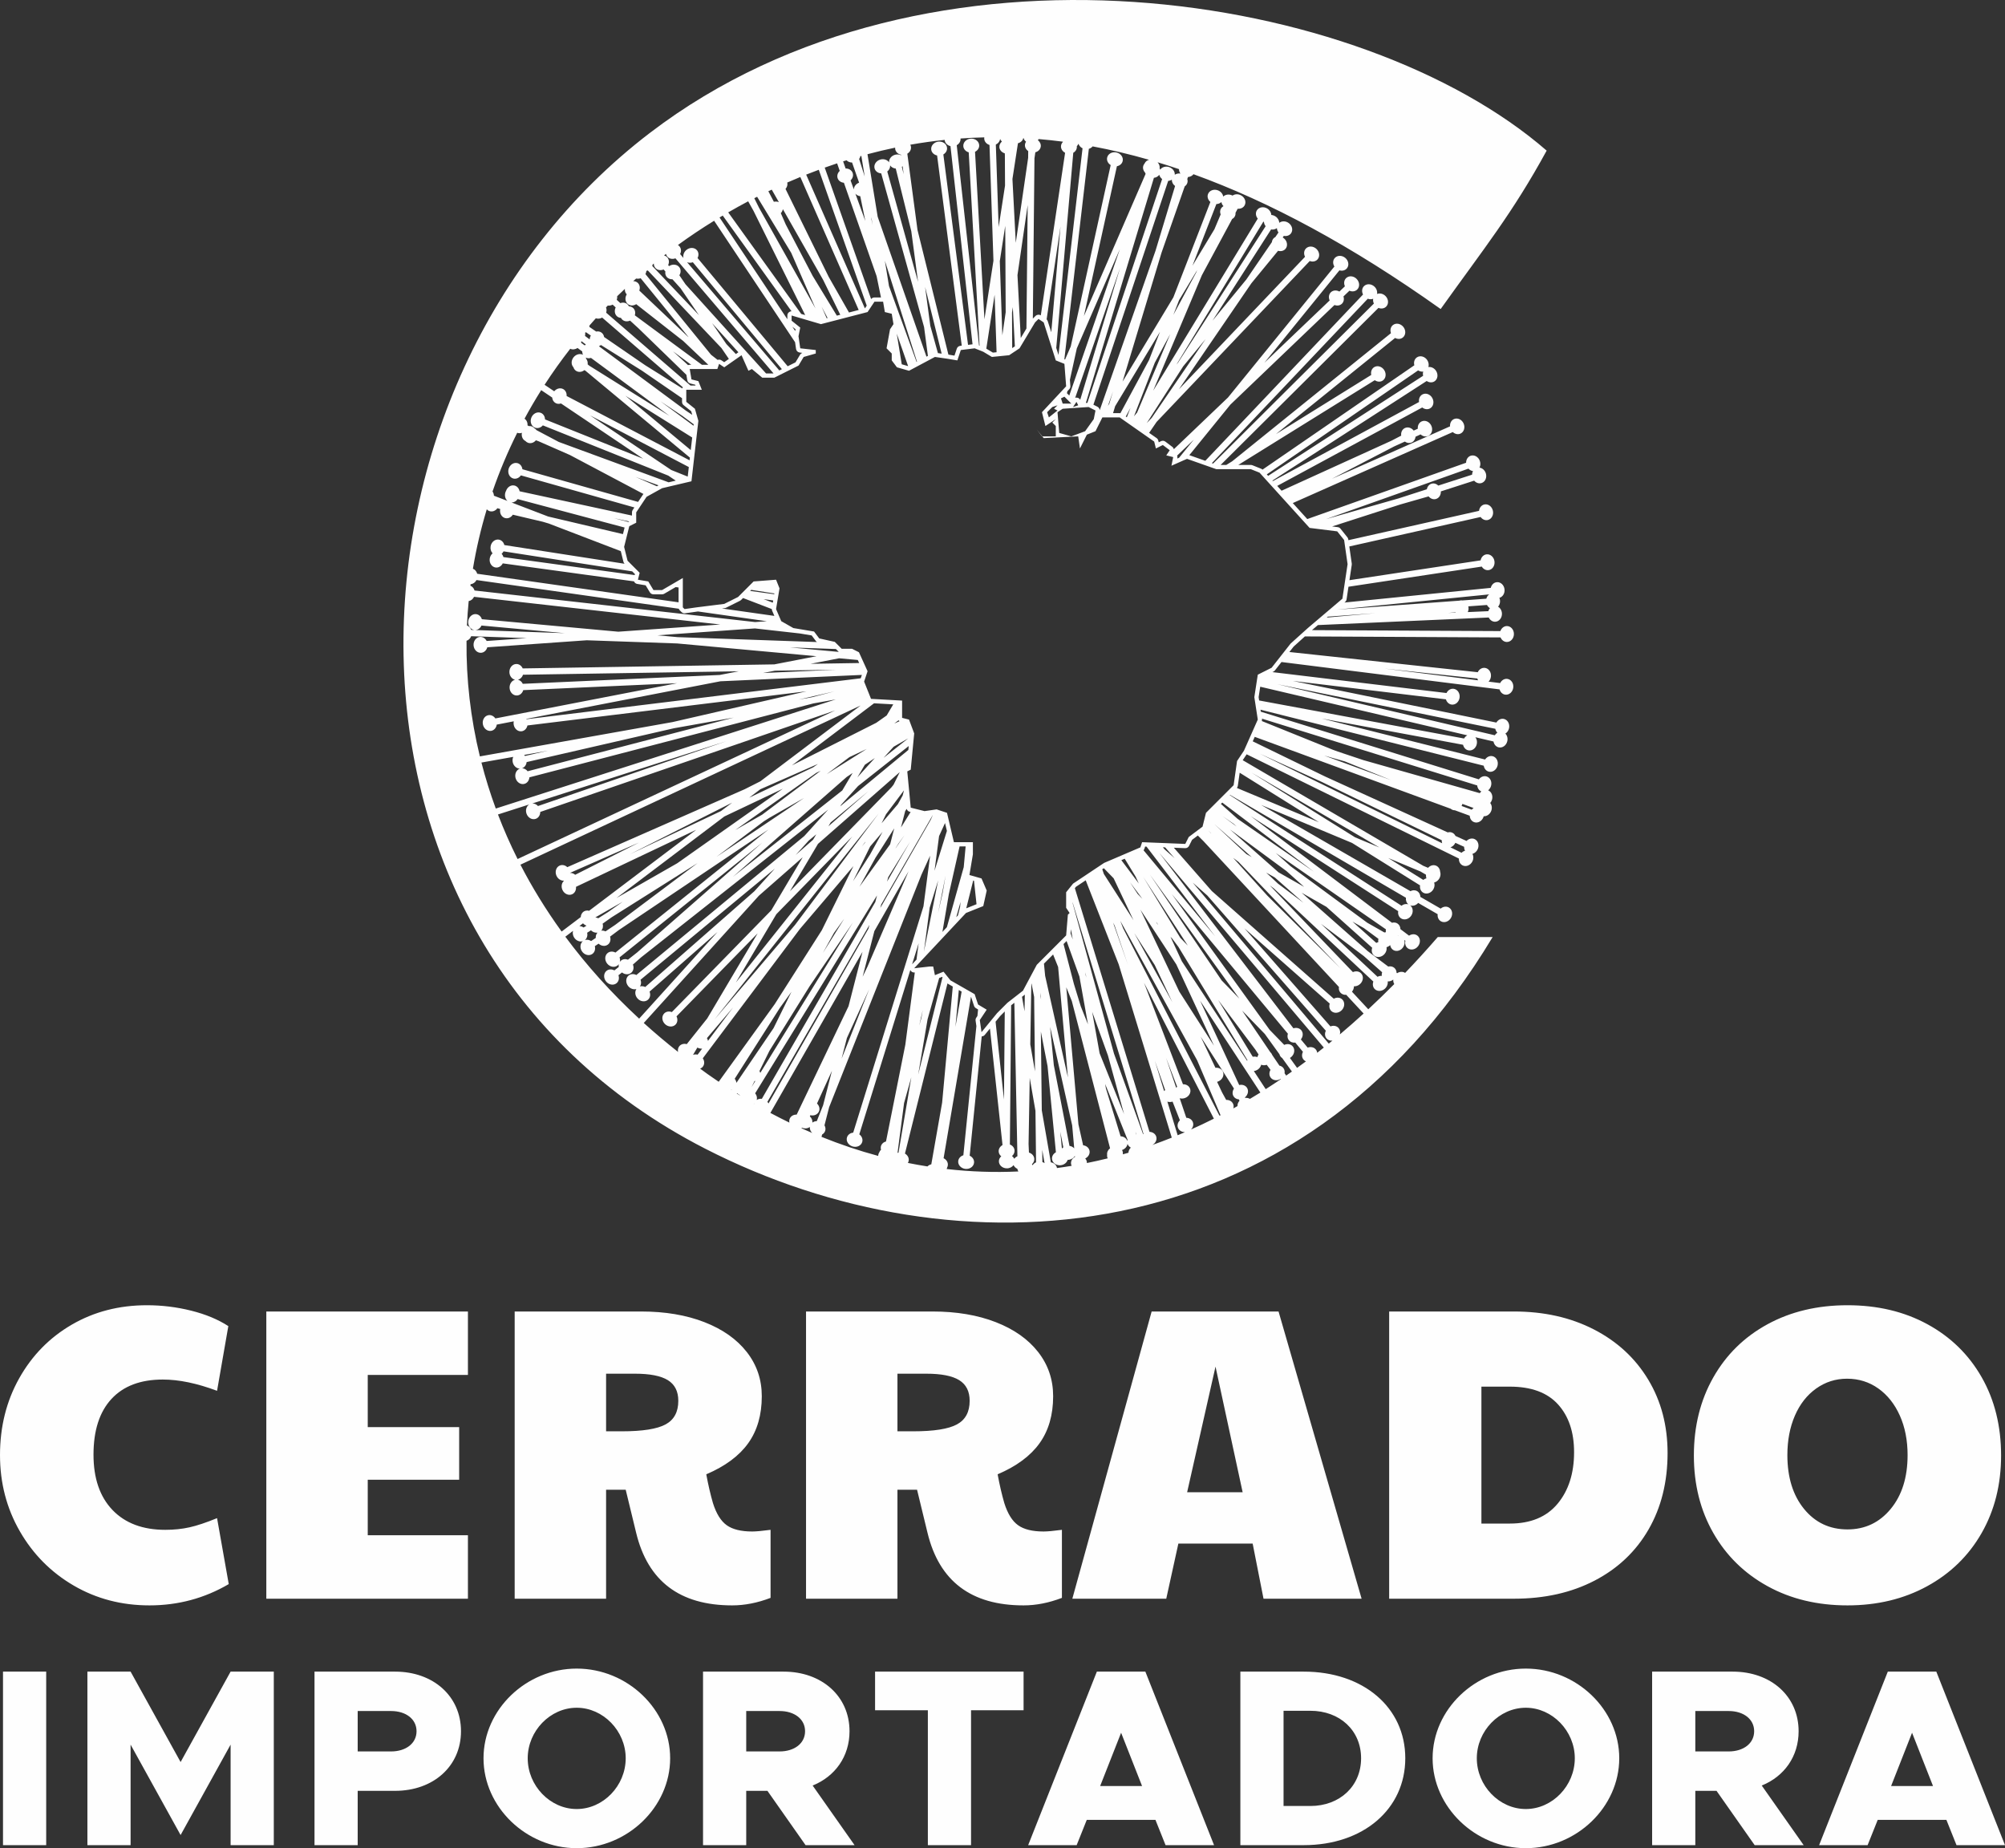 <?xml version="1.0" encoding="UTF-8"?>
<!DOCTYPE svg PUBLIC "-//W3C//DTD SVG 1.1//EN" "http://www.w3.org/Graphics/SVG/1.1/DTD/svg11.dtd">
<!-- Creator: CorelDRAW 2021 (64 Bit) -->
<svg xmlns="http://www.w3.org/2000/svg" xml:space="preserve" width="79.083mm" height="72.89mm" version="1.1" style="shape-rendering:geometricPrecision; text-rendering:geometricPrecision; image-rendering:optimizeQuality; fill-rule:evenodd; clip-rule:evenodd"
viewBox="0 0 7908.28 7289.01"
 xmlns:xlink="http://www.w3.org/1999/xlink"
 xmlns:xodm="http://www.corel.com/coreldraw/odm/2003">
 <rect x="0" y="0" width="7908.28" height="7289.01" fill="#333333" stroke="none"/>
 <defs>
  <style type="text/css">
   <![CDATA[
    .fil0 {fill:#FEFEFE}
    .fil1 {fill:#FEFEFE;fill-rule:nonzero}
   ]]>
  </style>
 </defs>
 <g id="Camada_x0020_1">
  <g id="_1676799087200">
   <path class="fil0" d="M4390.2 1629.4l26.02 0c1.02,0 2.01,0.08 2.97,0.24l112.95 -209.75 43.2 -111.32 -176.86 293.41 -8.28 27.42zm-69.31 -10.47l-6.78 34.04 -34.07 47.71 -54.49 20.36 -47.67 -13.59 -6.77 -81.7 20.4 -13.64 102.12 -6.84 27.26 13.66zm-149.78 0l-34.04 27.23 -6.89 -20.41 20.48 -20.48 20.45 -6.79 -13.63 13.63 13.63 6.82zm81.67 -20.45l-20.38 6.79 13.57 -20.41 6.81 13.62zm-54.48 -34.03l-13.57 6.77 6.78 20.49 34.04 0 -27.25 -27.26zm-374.58 1886.47l47.67 13.59 20.46 47.7 -13.57 61.27 -68.11 27.21 -204.34 218.01 61.3 -6.91 13.63 0 6.78 34.14 34.03 -13.66 27.26 34.03 95.41 54.55 13.56 40.82 34.05 20.41 -27.23 40.89 6.77 47.7 61.34 -74.97 40.86 -40.8 61.26 -47.71 54.51 -102.12 47.71 -47.74 68.08 -68.11 6.81 -81.7 6.85 -6.83 -13.66 -20.4 0 -61.3 27.25 -34.04 122.56 -81.74 143.01 -61.23 6.81 -20.51 170.27 6.85 13.66 -27.22 54.45 -40.86 13.56 -54.49 109.03 -108.99 13.56 -95.34 27.27 -40.86 54.48 -122.59 -13.63 -88.52 13.63 -88.55 54.52 -27.28 74.85 -95.28 68.12 -61.35 136.25 -115.75 20.45 -136.18 -13.66 -95.37 -27.22 -34.07 -108.97 -13.6 -197.49 -217.93 -34.07 -13.63 -136.2 0 -115.78 -40.82 -61.34 27.15 6.86 -34.03 -27.25 -6.75 13.59 -20.41 -27.19 -20.48 -27.3 13.63 -6.81 -27.25 -136.19 -95.34 -68.09 0 -27.25 54.52 -34.04 13.59 -27.26 54.48 -6.81 -47.71 -136.2 6.86 -27.22 -34.05 20.41 27.19 54.52 0 0 -40.81 -13.63 -13.63 13.63 -13.63 -40.89 27.26 -13.63 -54.48 95.38 -102.19 -6.85 -88.52 -34.01 -13.63 -47.71 -149.82 -20.43 -13.63 -13.64 13.63 -61.23 102.15 -40.88 27.25 -68.07 6.82 -34.05 -20.44 -34.04 -13.63 -54.54 6.81 -13.6 40.86 -40.89 -6.78 -47.67 -6.82 -102.15 54.48 -47.68 -13.63 -20.44 -27.25 0 -27.23 -20.41 -20.44 13.64 -74.9 13.59 -20.41 -6.82 -40.91 -27.23 -6.75 -6.84 -40.9 -34.03 0 -27.23 40.9 -183.89 47.66 -115.75 -34.07 0 20.41 34.07 27.23 -6.85 34.07 6.85 47.67 61.27 6.81 0 13.63 -47.67 13.63 -20.45 34.04 -95.33 47.67 -47.67 0 -40.82 -34.07 -13.66 6.84 -27.23 -61.3 -68.11 47.67 -20.41 -13.62 -6.85 20.41 -108.93 0 6.78 40.88 27.26 6.82 13.59 34.04 -61.26 0 0 47.67 34.03 27.25 13.64 47.71 -27.26 238.31 -115.78 27.3 -61.26 33.99 -40.86 61.3 0 40.86 -27.26 13.66 -20.44 81.71 13.59 54.45 47.7 47.67 -6.81 27.29 40.85 6.78 20.44 34.03 34.05 0 81.74 -47.62 0 115.77 6.81 6.79 47.67 -6.79 108.97 -13.66 54.48 -27.22 61.29 -61.3 88.53 -6.78 13.63 34.04 -13.63 81.71 20.41 47.7 47.7 27.18 81.75 13.64 20.4 27.25 61.3 13.59 27.22 27.23 40.9 0 27.21 13.67 34.05 74.93 -13.63 40.85 27.25 68.08 122.57 6.82 0 68.11 27.26 6.81 20.44 54.48 -13.67 143 -13.59 6.83 13.59 142.99 54.52 13.63 47.67 -6.81 40.86 13.66 27.26 115.72 74.89 0 0 47.7 -13.64 81.75zm-1260.92 -2926.36c1100.93,-841.16 2812.3,-560.35 3537.69,69.49 -136.42,249.53 -246.3,384.06 -418.11,624.74 -353.05,-251.1 -676,-423.6 -974.99,-531.73 -4.86,6.54 -12.81,10.53 -21.59,11.09l-2.77 7.93c1.57,4.9 1.74,10.16 0.18,15.24 -1.76,5.73 -5.46,10.41 -10.3,13.67l-91.5 261.56 -153.63 508.47 200.28 -332.26 146.03 -376.22c-9.46,-8.03 -13.54,-20.43 -9.23,-31.4 5.6,-14.24 23.21,-20.64 39.35,-14.3 11.42,4.5 19.04,14.16 20.53,24.47 8.2,-8.03 21.8,-10.47 34.26,-5.15 0.9,0.38 1.77,0.8 2.61,1.25 8.94,-6.36 21.99,-7.12 33.35,-0.94 15.22,8.29 21.64,25.9 14.33,39.33 -5.25,9.65 -16.15,14.52 -27.51,13.44l-8.52 15.84c0.5,5.42 -0.59,10.85 -3.51,15.64 -2.44,4.01 -5.87,7.09 -9.87,9.19l-119.3 221.54 -192.04 455.26 412.46 -678.47c-7.91,-9.56 -9.76,-22.49 -3.59,-32.52 8,-13.04 26.46,-16.26 41.24,-7.2 9.67,5.94 15.36,15.67 15.9,25.34 5.45,0.41 11.01,2.21 16.09,5.5 9.41,6.1 14.85,15.81 15.26,25.38 9.66,-7.58 24.57,-7.77 36.47,0.44 14.27,9.85 18.8,28.04 10.12,40.63 -6.25,9.04 -17.6,12.73 -28.78,10.46l-4.27 6.24c1.64,0.95 3.23,2.06 4.75,3.32 13.35,11.05 16.27,29.58 6.51,41.36 -7,8.45 -18.64,11.14 -29.59,7.9l-105.23 128.13 -285.85 418.08 497.46 -522.53c-5.7,-11.03 -4.75,-24.05 3.41,-32.55 10.59,-11.04 29.32,-10.25 41.83,1.76 12.5,12.01 14.05,30.68 3.46,41.72 -7.61,7.92 -19.4,9.75 -30.08,5.71l-603.93 634.38 -29.64 43.35 29.48 20.63c3.44,2.42 5.63,5.6 6.64,9.66l1.76 7.01 8.61 -4.31c5.83,-2.91 12.38,-2.31 17.58,1.61l27.18 20.49c3.22,2.43 5.33,5.81 6.22,9.47l213.74 -204.07 419.5 -516.45c-6.54,-10.55 -6.62,-23.61 0.85,-32.72 9.7,-11.84 28.43,-12.53 41.84,-1.54 13.41,10.99 16.42,29.5 6.73,41.32 -6.96,8.5 -18.58,11.25 -29.53,8.06l-296.1 364.53 257.58 -245.92c-5.17,-11.29 -3.6,-24.25 4.96,-32.35 8.8,-8.32 22.33,-9 33.5,-2.67l21.72 -20.79c-5.18,-11.29 -3.62,-24.25 4.93,-32.36 11.1,-10.52 29.77,-8.86 41.7,3.72 11.93,12.58 12.61,31.3 1.51,41.83 -7.96,7.56 -19.84,8.83 -30.31,4.3l-23.6 22.58c3.47,10.42 1.42,21.68 -6.29,28.98 -7.65,7.25 -18.88,8.7 -29.02,4.8l-410.79 392.98 -161.82 199.21 63.05 22.24 622.15 -655.88c-5.72,-11.01 -4.79,-24.03 3.35,-32.55 10.58,-11.06 29.31,-10.3 41.83,1.69 8.37,8 11.85,18.99 10.1,28.7 10.62,-4.21 24,-1.29 33.46,8.3 12.18,12.34 13.22,31.05 2.33,41.8 -7.82,7.71 -19.66,9.22 -30.22,4.89l-622.53 619.39 22.27 0 23.27 -14.45 626.29 -505.34c-4.21,-11.68 -1.56,-24.47 7.64,-31.82 11.94,-9.56 30.41,-6.33 41.24,7.21 10.83,13.54 9.92,32.26 -2.03,41.81 -8.57,6.86 -20.5,7.13 -30.56,1.73l-470.08 379.31 376.06 -233.5c-2.74,-12.11 1.46,-24.47 11.49,-30.64 13.04,-8.02 30.96,-2.54 40.04,12.23 9.09,14.76 5.89,33.23 -7.15,41.25 -9.34,5.75 -21.23,4.55 -30.54,-2.04l-538.35 334.25 49.61 0c2.23,0 4.14,0.36 6.21,1.18l34.08 13.63c2.21,0.89 3.99,2.05 5.61,3.69l598.96 -411.59c-3.3,-11.98 0.31,-24.52 10.05,-31.15 12.65,-8.61 30.81,-3.97 40.57,10.35 5.94,8.73 7.39,19.04 4.77,27.71 11.09,-1.58 23.23,4.06 30.34,15.18 9.34,14.61 6.47,33.13 -6.42,41.37 -9.25,5.91 -21.15,4.93 -30.58,-1.5l-608.56 392.8 1.74 1.91 576.67 -311.82c-2.01,-12.25 2.93,-24.35 13.31,-29.9 13.49,-7.22 31.06,-0.69 39.24,14.6 8.18,15.28 3.88,33.53 -9.61,40.75 -9.67,5.18 -21.46,3.26 -30.36,-3.87l-571.99 309.28 17.2 18.99 433.27 -197.15 38.55 -20.02c-1.8,-12.28 3.33,-24.29 13.81,-29.67 11.85,-6.09 26.61,-1.7 35.46,9.72l16.18 -7.36c-1.16,-12.36 4.59,-24.09 15.33,-28.92 13.96,-6.28 31.03,1.45 38.15,17.26 7.11,15.81 1.57,33.71 -12.38,39.99 -10.02,4.51 -21.64,1.79 -30.04,-5.94l-19.97 9.09c-0.83,9.38 -5.77,17.75 -14.04,22 -9,4.62 -19.7,3.2 -28.2,-2.77l-41.96 19.08 -245.95 127.71 466.24 -206.87c-1.05,-12.37 4.81,-24.03 15.6,-28.76 14.01,-6.15 31.01,1.74 37.98,17.62 6.96,15.87 1.25,33.73 -12.76,39.87 -10.05,4.41 -21.65,1.58 -29.97,-6.23l-631.16 280.05 57.16 63.09 626.47 -222.14c-0.1,-12.41 6.65,-23.6 17.76,-27.49 14.44,-5.05 30.79,4.13 36.51,20.49 3.24,9.23 2.4,18.79 -1.55,26.26 11,1.46 21.11,10 25.07,22.47 5.25,16.52 -2.31,33.67 -16.89,38.31 -10.47,3.32 -21.7,-0.72 -29.15,-9.36l-131.36 42.35c0.73,13.89 -7,26.49 -19.45,30 -10.56,2.97 -21.67,-1.44 -28.82,-10.33l-112.44 32.13 -268.12 86.44 22.03 2.74c4.52,0.57 8.19,2.62 11.02,6.17l27.23 34.07c1.95,2.44 3.05,5 3.5,8.1l0.44 3.08 515.19 -115.66c1.39,-12.34 9.42,-22.64 20.92,-25.17 14.94,-3.29 30.08,7.77 33.8,24.7 3.73,16.94 -5.36,33.33 -20.3,36.62 -10.73,2.36 -21.55,-2.68 -28.18,-11.97l-517.88 116.26 9.67 67.51c0.24,1.69 0.24,3.16 -0.02,4.85l-9.1 60.63 517.35 -78.21c2.26,-12.21 10.99,-21.91 22.65,-23.62 15.13,-2.23 29.45,9.88 31.97,27.02 2.52,17.16 -7.71,32.87 -22.84,35.09 -10.87,1.6 -21.31,-4.19 -27.27,-13.93l-525.73 79.48 -7.47 49.73c-0.63,4.18 -2.51,7.56 -5.73,10.29l-2.68 2.28 577.1 -57.81c2.87,-12.07 12.08,-21.33 23.81,-22.45 15.22,-1.46 28.91,11.34 30.57,28.6 1.49,15.62 -7.37,29.53 -20.35,33.12 1.39,3.37 2.29,7.07 2.56,10.98 0.65,9.3 -2.34,17.89 -7.63,24.02 8.64,5.04 14.73,15.04 15.2,26.78 0.69,17.32 -11.13,31.86 -26.42,32.47 -10.97,0.44 -20.74,-6.42 -25.64,-16.72l-673.81 29.87 -23.5 19.96 743.16 3.78c4.12,-11.72 14.25,-19.95 26.03,-19.84 15.3,0.14 27.57,14.31 27.41,31.64 -0.16,17.34 -12.69,31.28 -27.99,31.14 -10.98,-0.11 -20.4,-7.44 -24.79,-17.98l-771.68 -3.92 -44.29 39.88 -16.97 21.6 743.06 79.64c5.29,-11.23 16.21,-18.4 27.91,-17.1 15.21,1.7 25.97,17.04 24.05,34.27 -0.88,7.99 -4.35,14.97 -9.33,20.01l45.73 5.74c5.48,-11.13 16.53,-18.1 28.21,-16.59 15.18,1.97 25.66,17.5 23.43,34.69 -2.23,17.2 -16.34,29.53 -31.51,27.57 -10.89,-1.41 -19.36,-9.82 -22.46,-20.8l-860.12 -107.92 -25.96 33.04c-1.6,2.04 -3.36,3.48 -5.68,4.64l-4.24 2.12 686.61 82.47c5.43,-11.17 16.44,-18.19 28.13,-16.74 15.18,1.89 25.75,17.37 23.61,34.57 -2.14,17.21 -16.18,29.63 -31.36,27.73 -10.89,-1.35 -19.41,-9.71 -22.57,-20.68l-603.71 -72.51 802.63 164.08c6.33,-10.68 17.88,-16.77 29.41,-14.36 14.97,3.12 24.24,19.42 20.7,36.39 -1.98,9.43 -7.49,17.09 -14.57,21.49 7.1,7.18 10.35,18.58 7.58,30.12 -4.03,16.87 -19.36,27.64 -34.25,24.09 -10.67,-2.56 -18.21,-11.81 -20.13,-23.06l-71.45 -16.78c5.2,6.84 7.57,16.33 5.71,26.12 -3.23,17.04 -18.04,28.54 -33.07,25.67 -10.79,-2.04 -18.75,-10.93 -21.2,-22.08l-557.16 -103.39 644.02 161.58c6.79,-10.39 18.6,-15.98 30.01,-13.06 14.82,3.79 23.36,20.47 19.08,37.27 -4.3,16.8 -19.79,27.35 -34.61,23.56 -10.64,-2.71 -18.03,-12.08 -19.78,-23.36l-880.45 -220.91 1.21 7.87 859.95 266.83c7.35,-10.01 19.44,-14.94 30.68,-11.39 14.59,4.59 22.2,21.72 17,38.25 -2.14,6.79 -6.09,12.41 -11.02,16.38 12.95,5.42 19.71,21.27 15.21,36.88 -1.45,5.05 -3.92,9.49 -7.06,13.11 6.27,7.98 8.19,19.77 4.04,30.97 -5.05,13.6 -17.42,22.02 -29.72,21.3 -0.31,1.16 -0.66,2.31 -1.09,3.46 -6.03,16.25 -22.55,25.11 -36.89,19.78 -10.3,-3.83 -16.67,-13.92 -17.21,-25.32l-58.49 -21.45c-3.25,0.03 -6.52,-0.56 -9.67,-1.85 -2.55,-1.04 -4.85,-2.48 -6.85,-4.22l-772.94 -283.53 -7.87 17.71 285.22 138.63 483.91 220.52c6.12,-1.75 12.63,-1.4 18.49,1.47 5.39,2.65 9.42,7.05 11.87,12.36l43.78 19.95c8.56,-8.99 21.18,-12.35 31.87,-7.42 13.9,6.4 19.29,24.35 12.03,40.1 -4.31,9.33 -12.08,15.79 -20.59,18.18 4.55,8.45 4.84,19.59 -0.15,29.66 -7.72,15.53 -25.07,22.61 -38.77,15.81 -9.84,-4.89 -15.11,-15.59 -14.46,-26.99l-837.28 -411.17 -15.5 23.23 712.2 416.59 18.89 7.89c8.26,-9.26 20.77,-13.02 31.62,-8.44 9.52,4.03 15.31,13.42 16,24.03 2.71,8.26 1.76,18.14 -3.37,26.82 -4.81,8.14 -12.3,13.56 -20.24,15.55 2.93,8.57 1.85,18.93 -3.78,27.86 -9.25,14.67 -27.23,19.95 -40.17,11.79 -9.29,-5.85 -13.46,-17.04 -11.65,-28.31l-268.05 -167.37 -359.15 -149.99 589.26 340.13c8.47,-4.52 18.38,-4.9 26.53,-0.09 7.99,4.73 12.42,13.35 12.72,22.75l79.95 46.15c9.38,-8.14 22.26,-10.27 32.44,-4.34 13.22,7.71 16.86,26.09 8.13,41.07 -8.74,14.98 -26.53,20.87 -39.74,13.17 -9.49,-5.53 -14.04,-16.56 -12.62,-27.89l-76.9 -44.38c-8.32,9.46 -20.82,13.3 -31.47,9.58 11.24,8.86 13.27,26.3 4.29,40.12 -9.45,14.53 -27.5,19.56 -40.33,11.22 -9.2,-5.99 -13.21,-17.23 -11.25,-28.47l-581.24 -374.41 556.69 420.14c7.65,-2.14 15.76,-1.16 22.32,3.42 7.08,4.95 10.83,13.05 10.97,21.71l34.03 25.68c10.31,-6.92 23.36,-7.46 32.73,-0.32 12.17,9.26 13.52,27.95 3.02,41.75 -10.5,13.8 -28.88,17.46 -41.05,8.19 -8.74,-6.64 -11.9,-18.15 -9.11,-29.22l-4.49 -3.39c2.68,8.16 1.82,17.9 -3.14,26.54 -8.63,15.03 -26.38,21.06 -39.65,13.44 -7.21,-4.13 -11.62,-11.46 -12.75,-19.69 -4.19,4.05 -9.17,6.84 -14.33,8.22 1.65,9.1 -1.15,19.41 -8.39,27.43 -11.61,12.88 -30.23,15.01 -41.59,4.76 -8.15,-7.36 -10.34,-19.09 -6.64,-29.88l-180.52 -161.46 -97.8 -55.55 260.63 230.14 81.01 60.89c8.67,-2.13 17.71,-0.41 24.34,5.5 5.54,4.93 8.37,11.86 8.51,19.19l2.13 1.6c9.88,-6.66 22.31,-7.45 31.6,-1.21 43.12,-45.05 86.08,-92.11 128.84,-141.48l216.4 0c-761.21,1266.87 -2123.25,1338.31 -3105.6,834.88 -1601.73,-820.85 -1498.68,-3028.16 -219.13,-4005.8zm2087.48 142.46c-28.34,-9.58 -56.48,-18.58 -84.4,-26.99 6.2,6.61 9.25,15.3 8.02,23.63 0.89,1.81 1.58,3.7 2.05,5.62 7.06,-10.41 21.68,-14.97 35.67,-10.23 14.08,4.77 22.94,17.41 22.09,30.05 6.13,-4.05 14.07,-5.84 22.23,-4.67 -3.81,-5.17 -5.88,-11.27 -5.66,-17.41zm-118.13 -36.86c-75.65,-21.7 -149.79,-39.27 -222.45,-52.81 -3.71,4.5 -8.94,7.88 -14.98,9.63l-96.59 829.96 2.74 1.1 22.49 -51.84 157.46 -715.18c-10.58,-6.48 -16.51,-18.11 -13.93,-29.61 3.36,-14.93 19.78,-23.95 36.7,-20.15 16.92,3.8 27.91,18.98 24.56,33.9 -2.41,10.71 -11.55,18.39 -22.78,20.46l-130.1 590.94 243.37 -560.92c-1.05,-1.7 -1.92,-3.48 -2.58,-5.32 -6.85,-7.58 -9.6,-17.79 -6.3,-27.21 1.07,-3.06 2.69,-5.78 4.74,-8.13l0.09 -0.21c3.25,-7.42 9.79,-12.49 17.56,-14.61zm-278.01 -62.39l-0.94 -0.14c-1.33,3.35 -3.36,6.39 -5.94,8.96 0.28,2.26 0.26,4.56 -0.09,6.89 -1.28,8.27 -6.57,15.04 -13.91,19.05l-67.08 769.63 8.82 27.69 94.83 -814.97c-7.57,-3.64 -13.24,-9.85 -15.69,-17.11zm-61.92 -9.1c-32.16,-4.2 -63.99,-7.54 -95.58,-10.21 -0.76,1.64 -1.7,3.2 -2.78,4.66 8.02,6.16 12.56,15.62 11.1,25.41 -1.63,10.85 -10.21,19.17 -21.25,22.04l-3.47 23.81 -6.39 632.17 10.44 -10.44c5.64,-5.64 14.23,-6.54 20.92,-2.24l95.83 -641.33c-11.01,-5.75 -17.72,-16.95 -15.93,-28.6 0.84,-5.45 3.43,-10.26 7.2,-14.05l-0.09 -1.22zm-155.2 -14.46l-0.71 -0.04c-2.12,10.29 -10.54,18.06 -21.23,20.75l-21.73 141.02 13.16 251.67 48.78 -335.1 0.28 -26.73c-9.03,-6.08 -14.27,-16.13 -12.71,-26.55 0.58,-3.85 2.03,-7.38 4.15,-10.45 -4.89,-3.76 -8.45,-8.83 -9.99,-14.57zm-154.67 -2.47c-31.52,0.74 -62.74,2.28 -93.73,4.5 1.05,10.82 -5.12,20.91 -15.01,26.45l87.97 789.96 2.1 0.83 -42.75 -762.66c-11.94,-3.4 -20.77,-13.01 -21.38,-24.78 -0.79,-15.28 12.59,-28.38 29.91,-29.28 17.31,-0.9 31.99,10.76 32.78,26.03 0.57,10.97 -6.17,20.82 -16.42,25.84l37.02 660.57 35.59 -230.96 -15.56 -456.51c-11.86,-3.66 -20.49,-13.46 -20.85,-25.24 -0.05,-1.61 0.08,-3.2 0.33,-4.75zm-156.26 9.99c-45.77,4.78 -90.99,11.11 -135.67,19 1.36,2.58 2.29,5.42 2.68,8.44 1.41,10.88 -4.57,21.22 -14.4,27.01l40.18 300.92 121.88 491.48 23.95 3.96 9.07 -27.26c2.09,-6.28 7.26,-10.52 13.83,-11.34l5.79 -0.73 -97.25 -750.06c-12.15,-2.52 -21.67,-11.46 -23.14,-23.15 -1.9,-15.18 10.5,-29.23 27.71,-31.39 17.2,-2.16 32.69,8.4 34.59,23.58 1.36,10.9 -4.64,21.21 -14.5,26.96l97.38 750.97 17.75 -2.23 -87.05 -781.65c-12.11,-2.73 -21.47,-11.85 -22.72,-23.56l-0.08 -0.95zm-195.4 30.54c-36.7,7.66 -73.08,16.3 -109.1,25.94l40.2 246.51 192.46 551.86 5.7 -3.04 -15.19 -113.83 -168.99 -605.88c-12.38,-0.75 -23.08,-8.24 -26.2,-19.6 -4.04,-14.76 6.23,-30.43 22.94,-35.02 13.74,-3.77 27.55,1.12 34.28,11.16 -0.97,-13.51 9.28,-26.55 24.59,-30.29 8.21,-1.99 16.36,-0.95 22.97,2.37l-0.29 -2.18c-12.17,-2.48 -21.72,-11.38 -23.23,-23.06 -0.22,-1.67 -0.26,-3.31 -0.14,-4.94zm-133.31 32.61l-3.79 1.06c-0.82,3.9 -2.51,7.66 -4.94,11.02l21.97 69.07 -13.24 -81.15zm-58.4 17.29l-13.47 4.26 9.84 28.08c12.46,-0.25 23.77,6.41 27.78,17.54 3.7,10.34 0.08,21.71 -8.27,29.47l12.96 35.64c0.16,-11.56 8.44,-22.28 20.72,-26.7l-27.73 -79.49c-8.53,0.02 -16.45,-3.18 -21.83,-8.8zm-37.21 12.01c-16.34,5.42 -32.61,11.02 -48.83,16.84l183.02 518.51c3.2,-4.14 7.85,-6.4 13.2,-6.4l25.63 0 -17.21 -84.08 -129 -368.34c-11.16,-0.85 -20.9,-7.29 -24.55,-17.45 -3.68,-10.28 -0.13,-21.6 8.15,-29.36l-10.41 -29.72zm-72.26 25.42c-16.64,6.18 -33.22,12.49 -49.73,19.06l231.62 527.54 0.13 -0.03 7.11 -10.7 -189.13 -535.87zm-72.87 28.46c-17.24,7.07 -34.4,14.36 -51.5,21.85 2.13,8.66 -0.55,18.05 -6.82,25.27l170.36 346.84 79.97 140.45 38.27 -9.92 -230.28 -524.49zm-112.63 49.87c-4.47,2.1 -8.97,4.17 -13.42,6.29l21.74 41.56c6.9,-1.61 13.83,-1.01 19.74,1.44l-28.06 -49.29zm-57.72 28.16l-11.13 5.63 18.74 37.81 222.57 396.87 -95.73 -219.33 -134.45 -220.98zm-35.32 17.89c-26.7,14.09 -52.87,28.68 -78.7,43.59l287.98 400.51 15.6 4.59 -204.07 -411.56 -20.81 -37.13zm-100.33 56.29c-4.2,2.47 -8.43,4.91 -12.61,7.4l267.5 401.31 0 -14.61c0,-5.46 2.36,-10.15 6.72,-13.42 2.94,-2.2 6.25,-3.34 9.7,-3.38l-271.31 -377.3zm-33.98 20.35c-49.32,30.37 -96.92,62.29 -142.78,95.64 2.27,1.37 4.34,3.11 6.12,5.22 7.09,8.38 7.68,20.31 2.56,30.5l13.34 15.65c-2.86,-10.79 1.27,-23.47 11.42,-31.85 13.37,-11.04 32.1,-10.42 41.84,1.37 6.99,8.47 7.45,20.39 2.21,30.53l355.46 426.79 30.82 -15.41 17.94 -29.87c2.07,-3.44 4.94,-5.82 8.65,-7.13l-0.41 -0.62 -9.32 -1.04c-7.69,-0.85 -13.63,-6.6 -14.73,-14.27l-3.81 -26.47 -319.31 -479.04zm-189.86 130.83l-7.74 5.96c4.9,1.21 9.39,3.76 12.88,7.64 7.33,8.18 8.26,20.08 3.43,30.43l3.62 4.01c14.31,-9.49 32.7,-7.04 41.21,5.53 6.16,9.09 5.48,21 -0.68,30.61l24.47 35.78 317.49 351.37 28.74 0 0.59 -0.3 -386.74 -453.71c-11.56,4.53 -24.41,2.23 -32.01,-6.77 -2.64,-3.12 -4.38,-6.73 -5.26,-10.55zm-48.05 37.97l-4.3 3.54c-0.44,1.97 -1.08,3.92 -1.91,5.82l184.32 194.17 -72.55 -106.09 -31.96 -35.36c-9.62,0.49 -18.8,-3.41 -24.12,-11.26 -3.95,-5.83 -5.09,-12.82 -3.77,-19.61l-7.08 -7.83c-11.42,4.85 -24.34,2.92 -32.2,-5.85 -4.38,-4.89 -6.48,-11.1 -6.43,-17.53zm-69.59 59.14c-3.87,3.44 -7.87,6.79 -11.71,10.26 6.77,-0.07 13.31,2.23 18.29,7 7.93,7.59 9.78,19.38 5.76,30.06l190.19 180.47 4.26 3.33 -189.05 -232.36c-5.91,2.16 -12.11,2.55 -17.74,1.24zm-44.48 40.66c-10.22,9.62 -20.4,19.25 -30.4,29.03 0.59,4.65 0.05,9.55 -1.63,14.25l14.16 12.96c8.79,-3.39 18.48,-2.64 25.94,2.9 3.46,2.58 6.07,5.92 7.8,9.69 6.42,0.23 12.54,2.59 17.24,7.19 7.4,7.22 9.35,18.13 6.09,28.26l264.68 195.2 25.27 0 -98.49 -93.45 -185.94 -145.62c-10.43,6.74 -23.49,7.04 -32.73,-0.26 -11.05,-8.73 -12.79,-25.28 -4.61,-38.47 -5.75,-5.69 -8.18,-13.62 -7.38,-21.68zm-67.36 65.84c-2.41,2.47 -4.68,5.02 -7.07,7.5 2.62,6.26 2.8,13.59 0.54,20.58l332.59 287.3 20.01 0 -1.23 -3.11 -18.95 -4.74c-6.62,-1.65 -11.34,-6.77 -12.45,-13.51l-3.46 -20.86 -189.5 -183.91 -32.65 -29.89c-10.8,4.9 -23.17,3.61 -31.27,-4.32 -1.96,-1.92 -3.54,-4.1 -4.74,-6.46 -4.95,-0.25 -9.75,-1.84 -13.86,-4.91 -10.72,-7.97 -13.27,-23.23 -6.84,-36.24l-12.06 -11.05c-6.08,3.29 -12.79,4.53 -19.06,3.62zm-47.21 50.22c-8.49,9.33 -16.69,18.84 -24.98,28.29 -0.06,1.84 -0.27,3.7 -0.65,5.55l27 18.54c6.72,-1.51 13.69,-0.59 19.62,3.15 6.5,4.1 10.49,10.81 11.68,18.33l162.31 111.46 145.91 91.2c0.55,-1.58 1.32,-3.05 2.28,-4.37l-318.21 -274.88c-7.93,4.59 -17.12,5.62 -24.96,2.73zm-100.93 120.18c-35.95,46.21 -69.83,93.56 -101.23,142.1l38.02 25.58c9.02,-10.9 23.55,-14.89 35.13,-8.77 9.71,5.13 14.72,15.97 13.77,27.34l485.01 253.68 1.22 -10.68 -411.53 -342.25 -4.47 -2.8c-9.66,7.79 -22.6,9.47 -32.57,3.18 -5.34,-3.36 -8.98,-8.49 -10.77,-14.39 -9.69,-10.2 -9.47,-27.48 0.99,-39.94 9.74,-11.62 25.13,-15.21 36.68,-9.36 -2.01,-3.96 -3.03,-8.47 -3.01,-13.13l-18.56 -13.69c-8.84,6.08 -19.78,7.41 -28.68,3.13zm-114.54 163.25c-23.25,36.95 -45.2,74.51 -65.79,112.63 8.45,5.53 12.7,15.7 11.76,26.32l5.18 2.75c4.4,-0.5 8.88,0.09 13.08,1.96 3.43,1.52 6.35,3.76 8.72,6.48 3.44,1.87 6.33,4.5 8.58,7.65l87.76 46.49 433.22 159.18 28.08 -6.62 -29.46 -19.82 -494.6 -198.14c-8.12,9.38 -20.57,13.31 -31.49,8.89 -14.18,-5.75 -20.39,-23.43 -13.87,-39.5 6.52,-16.07 23.28,-24.43 37.47,-18.68 10.17,4.13 16.24,14.41 16.45,25.82l387.13 155.09 -324.21 -218.05c-6.89,2.4 -14.35,2.17 -20.88,-1.28 -8.18,-4.32 -13.02,-12.68 -13.78,-22.02l-43.35 -29.15zm-94.62 168.11c-37.63,75.37 -70.16,152.7 -97.36,231.57 3.33,4.67 5.25,10.48 5.45,16.65l53.37 20.46c-8.17,-7.24 -11.89,-19.69 -8.53,-32.11 0.78,-2.88 1.89,-5.57 3.26,-8.02 5.1,-14.55 18.95,-23.56 32.63,-20.54 10.72,2.36 18.43,11.48 20.55,22.7l443.23 95.84 0 -12.64c0,-3.45 0.9,-6.41 2.82,-9.29l6.74 -10.12 -447.72 -126.46c-7.09,10.19 -19.06,15.42 -30.39,12.17 -14.7,-4.22 -22.74,-21.15 -17.96,-37.82 4.78,-16.66 20.58,-26.75 35.29,-22.53 10.55,3.03 17.67,12.61 19.08,23.93l456.25 128.88 19.57 -29.36c0.48,-0.74 1,-1.39 1.55,-2.01l-290.08 -153.66 -122.81 -53.89 -11.21 -4.12c-7.86,9.61 -20.19,13.9 -31.23,9.79 -3.95,-1.47 -7.33,-3.87 -10.02,-6.91 -11.32,-5.58 -16.8,-19.01 -13.97,-32.43 -6.06,2.15 -12.58,2.25 -18.51,-0.08zm-120.09 301.81c-23.23,76.99 -41.49,155.24 -54.63,234.37 8.26,3.17 14.43,10.62 16.86,19.8l794.32 112.67 0 -58.52 -11.44 -1.57 -45.11 26.28c-2.68,1.57 -5.34,2.28 -8.43,2.28l-34.05 0c-6.05,0 -11.24,-2.94 -14.37,-8.13l-16.45 -27.39 -33.21 -5.51c-4.78,-0.8 -8.6,-3.29 -11.26,-7.34 -0.58,-0.89 -1.08,-1.79 -1.48,-2.72l-517.61 -70.96c-5.61,11.07 -16.73,17.91 -28.39,16.26 -15.15,-2.14 -25.46,-17.79 -23.03,-34.96 1.22,-8.63 5.43,-16 11.24,-20.93 -6.26,-6.73 -9.46,-16.84 -7.77,-27.44 2.74,-17.12 17.2,-29.04 32.3,-26.63 10.84,1.74 19.07,10.39 21.84,21.46l474.31 73.76 -0.15 -0.15c-2.25,-2.25 -3.64,-4.7 -4.41,-7.79l-10.43 -41.81 -284.09 -108.92 -23.29 -6.95 -118.5 -27.89c-6.63,10.5 -18.35,16.25 -29.81,13.51 -14.53,-3.49 -23.24,-19.36 -19.87,-35.8l-11.06 -3.3c-7.24,10.08 -19.28,15.13 -30.55,11.72 -4.55,-1.38 -8.43,-3.98 -11.48,-7.4zm-63.72 295.33l-0.79 6.06c7.81,3.15 13.75,10.18 16.33,18.88l1106.45 124.43 46.4 -3.26 -271.54 -38.52 -2.97 0.37 -47.67 6.79c-5.38,0.76 -10.34,-0.89 -14.19,-4.72l-6.81 -6.78c-1.91,-1.89 -3.26,-4.04 -4.06,-6.4l-797.93 -113.18c-4.81,9.37 -13.55,15.67 -23.22,16.33zm-7.58 66.62c-3.06,32.01 -5.5,64.09 -6.88,96.27 7.64,2.73 13.78,9.11 16.9,17.29l13.06 0.46 -0.26 -0.03c-15.23,-1.46 -26.23,-16.63 -24.57,-33.89 1.65,-17.26 15.33,-30.07 30.56,-28.6 10.93,1.04 19.68,9.16 23.14,20.03l538.06 49.25 402.23 -28.35 -971.12 -109.22c-4.28,8.97 -12.15,15.31 -21.12,16.79zm-8.53 156.54c-1.54,151.68 15.8,304.63 52.63,456.03l760.18 -135.4 528.15 -121.29 -1100.66 134.7c-2.6,12.14 -11.61,21.59 -23.31,22.97 -15.19,1.79 -29.15,-10.71 -31.19,-27.93 -0.47,-3.94 -0.27,-7.79 0.51,-11.4l-67.08 12.99c-1.76,12.29 -10.08,22.35 -21.66,24.54 -15.03,2.84 -29.83,-8.65 -33.06,-25.69 -3.23,-17.03 6.35,-33.16 21.38,-36 10.78,-2.04 21.45,3.31 27.82,12.79l716.85 -138.89 -606.75 27.28c-3.53,11.91 -13.24,20.65 -25.01,21.12 -15.28,0.63 -28.25,-12.91 -28.95,-30.23 -0.63,-15.46 8.7,-28.71 21.57,-31.83 -12.58,-2.84 -22.14,-15.33 -22.32,-30.44 -0.21,-17.34 12.04,-31.54 27.33,-31.71 10.97,-0.13 20.55,7 25.15,17.44l992.42 -15.92 166.46 -32.25 -549.72 -50.31 -356.46 -12.54 -392.35 27.65c-3.21,11.98 -12.7,20.97 -24.45,21.74 -15.27,1.01 -28.57,-12.19 -29.72,-29.48 -1.14,-17.3 10.3,-32.15 25.57,-33.16 10.95,-0.73 20.9,5.88 26.06,16.05l157.93 -11.13 -218.86 -7.7c-3.4,8.8 -10.21,15.51 -18.46,18zm58.79 480.3c15.65,60.79 34.49,121.31 56.57,181.37l1341.14 -430.34 -88.36 15.74 -1120.14 291.55c-0.98,12.38 -8.65,22.94 -20.07,25.86 -14.82,3.79 -30.32,-6.76 -34.61,-23.55 -4.08,-15.94 3.4,-31.79 16.84,-36.6 -12.77,-0.32 -24.58,-10.51 -27.87,-25.13 -1.7,-7.56 -0.84,-15.01 1.96,-21.25l-125.46 22.35zm65.19 204.82c22.6,59.08 48.44,117.68 77.41,175.65l1252.47 -585.97 -1163.05 400.29c-0.01,12.41 -6.85,23.52 -18.01,27.31 -14.49,4.92 -30.75,-4.4 -36.32,-20.81 -4.82,-14.21 -0.07,-29.05 10.68,-35.99l-123.18 39.52zm88.59 197.98c46.27,89.74 100.48,177.83 162.5,263.71l75.42 -57.02c0.41,-9.46 5.01,-18.08 13.14,-22.68 6.1,-3.46 13.13,-4.04 19.78,-2.2l422.35 -319.28 -473.35 224.5 -0.65 0.59c1.24,12.24 -4.31,23.91 -14.89,28.88 -13.85,6.5 -31.05,-0.96 -38.41,-16.66 -6.16,-13.1 -3.5,-27.81 5.61,-36.09l-0.08 -0.71c-11.81,0.66 -23.86,-6.98 -29.42,-19.77 -6.9,-15.9 -1.12,-33.73 12.91,-39.82 10.07,-4.38 21.66,-1.51 29.95,6.33l699.51 -307.31 61.85 -31.22 395.51 -298.97 -1341.73 627.72zm177.11 283.97c83.06,112.26 180.03,220.47 291.16,323.27l309.08 -341.71 -267.99 235.1c4.68,11.49 2.56,24.38 -6.33,32.11 -11.54,10.04 -30.12,7.58 -41.5,-5.51 -9.66,-11.1 -11.02,-26.29 -4.15,-36.77 -10.88,3.03 -23.76,-1.13 -32.2,-11.43 -11,-13.4 -10.33,-32.14 1.5,-41.84 8.49,-6.96 20.42,-7.37 30.54,-2.1l662.65 -548.25 93.99 -103.91 -737.54 582.34 -32.63 28.64c4.69,11.49 2.57,24.37 -6.31,32.11 -10.05,8.74 -25.44,8 -36.77,-0.97l-13.95 11.02c4.08,11.72 1.3,24.48 -7.97,31.74 -12.05,9.43 -30.48,6.01 -41.16,-7.64 -10.69,-13.66 -9.59,-32.36 2.46,-41.79 8.64,-6.77 20.58,-6.91 30.58,-1.42l17.22 -13.59c-0.58,-3.78 -0.47,-7.57 0.35,-11.15 -1.34,1.89 -2.94,3.61 -4.8,5.1 -11.97,9.54 -30.43,6.28 -41.23,-7.28 -10.81,-13.56 -9.87,-32.28 2.1,-41.81 8.58,-6.84 20.52,-7.09 30.56,-1.68l603.58 -485.24 -589.98 396.33 -34.79 26.08c3.8,11.83 0.69,24.51 -8.76,31.54 -10.7,7.94 -25.98,6.02 -36.58,-3.8l-14.76 9.92c3.18,12 -0.58,24.51 -10.39,31.04 -12.73,8.48 -30.84,3.65 -40.45,-10.78 -9.04,-13.59 -7.32,-30.85 3.54,-39.89 -12.13,3.8 -26.53,-1.91 -34.44,-14.56 -5.24,-8.4 -6.49,-18.02 -4.19,-26.24l-30.44 23.02zm309.41 340.32c42.92,38.92 88.11,76.92 135.21,114.15 -1.73,-7.89 -0.23,-16.04 4.85,-22.35 6.88,-8.56 18.47,-11.42 29.46,-8.33l80.85 -101.42 198.81 -335.65 -320.05 327.53c5.55,11.1 4.44,24.11 -3.83,32.5 -10.74,10.89 -29.46,9.86 -41.81,-2.3 -12.35,-12.17 -13.65,-30.87 -2.91,-41.77 7.7,-7.82 19.52,-9.49 30.15,-5.32l392.17 -401.34 123.92 -209.22 -172.99 151.77 -453.83 501.75zm222.4 180.16c9.87,7.18 19.5,14.48 29.54,21.59 14.45,10.23 29.01,20.24 43.62,30.11l220.83 -305.91 185.83 -291.68 124.68 -252.92 -210.93 247.68 -383.14 510.24c6.94,10.28 7.51,23.33 0.4,32.72 -2.85,3.76 -6.61,6.49 -10.83,8.17zm121.92 83.72l1.56 0.98 1.1 -1.62c-0.87,0.25 -1.76,0.46 -2.66,0.64zm22.63 14.41c3.48,2.19 7,4.27 10.49,6.43 0.79,-0.06 1.59,-0.08 2.39,-0.07 -1.7,-0.72 -3.36,-1.59 -4.99,-2.61 -2.53,-1.59 -4.77,-3.44 -6.72,-5.47l-1.17 1.72zm66.95 40.1l1.06 0.63 0.38 -1.51 -1.44 0.88zm65.48 36.36c24.83,13.24 49.85,26.03 75.07,38.23 -1.26,-5.61 -0.76,-11.44 1.81,-16.76 4.78,-9.89 15.43,-15.27 26.84,-14.74l204.57 -427.6 55.1 -214.55 -363.39 635.42zm122.13 60.25c14.22,6.45 28.5,12.73 42.82,18.85 -6.7,-6.45 -10.21,-15.21 -9.26,-23.76 -8.08,6.02 -19.77,7.55 -30.7,3.2 -0.92,0.63 -1.87,1.19 -2.86,1.71zm79.58 34.15c73.16,29.55 147.72,54.69 223.45,75.11 0.02,-2.18 0.33,-4.37 0.95,-6.55 0.73,-2.54 1.83,-4.87 3.25,-6.98 1.36,-4.18 3.79,-7.83 6.98,-10.78 -1.26,-4.15 -1.5,-8.55 -0.5,-12.94 2.27,-9.84 10.22,-17.07 20.22,-19.75l76.19 -381.34 37.39 -285.12 -0.52 0.06c-7.1,0.8 -13.64,-2.74 -16.84,-9.15l-0.28 -0.57 -201.28 648.04c10,7.35 14.92,19.45 11.38,30.68 -4.6,14.59 -21.73,22.2 -38.26,16.98 -16.54,-5.21 -26.21,-21.26 -21.61,-35.85 3.29,-10.47 13.06,-17.35 24.41,-18.46l277.2 -892.47 26.2 -199.78 -34 74.49 -364.26 917.33 -18.38 71.59c4.2,7.16 5.28,15.63 2.17,23.34 -2.24,5.59 -6.34,9.94 -11.45,12.78l-2.41 9.34zm340.65 102.81c25.62,5.17 51.37,9.76 77.22,13.82 3.93,-4.09 9.21,-7.03 15.16,-8.4l42.72 -243.25 41.98 -457.78 -17.51 -10.01c-1.28,-0.73 -2.36,-1.53 -3.34,-2.5l-167.74 671.24c10.45,6.05 16.59,17.14 14.62,28.49 -0.54,3.03 -1.6,5.85 -3.11,8.39zm153.04 24.05c93.06,10.62 187.44,14.03 282.82,9.63 -2.1,-3.17 -3.51,-6.73 -4.05,-10.53 -6.8,-3.04 -12.18,-8.21 -14.99,-14.53 -5.64,7.78 -15.59,12.88 -26.84,12.73 -17.34,-0.23 -31.23,-12.81 -31.02,-28.11 0.09,-7.59 3.66,-14.42 9.33,-19.35 -5.58,-4.37 -9.36,-10.57 -10.1,-17.73 -1.13,-10.92 5.09,-21.11 15.07,-26.65l-49.59 -459.42 -20.24 24.74c-3.15,3.85 -7.55,6 -12.25,6.16l-47.47 470.51c11.26,5.21 18.49,16.08 17.27,27.8 -1.61,15.21 -16.88,26.08 -34.12,24.27 -17.25,-1.82 -29.93,-15.62 -28.32,-30.84 1.14,-10.91 9.34,-19.6 20.25,-22.95l51.38 -509.21 -3.08 -21.7c-0.61,-4.24 0.26,-8.08 2.63,-11.65l4.5 -6.74 2.59 -25.76 -8.57 -5.14c-3.58,-2.14 -5.97,-5.13 -7.28,-9.09l-11.54 -34.73 -0.66 -0.38 -107.91 636.1c10.88,5.25 17.86,15.83 16.76,27.29 -0.31,3.23 -1.24,6.26 -2.66,9.02l-0.04 0.24c-0.37,2.12 -1.01,4.14 -1.87,6.02zm435 -3.87c19.26,-2.56 38.57,-5.54 57.89,-8.75 -1.35,-2.73 -2.22,-5.72 -2.48,-8.88 -0.92,-10.94 5.5,-21.01 15.58,-26.36l-0.25 -2.72 -0.46 -0.69c-4.48,7.27 -12.39,12.87 -22.1,14.71 -2.08,0.4 -4.14,0.6 -6.17,0.62 -3.33,11.07 -14.16,19.76 -27.73,21.02 -17.26,1.6 -32.4,-9.45 -33.82,-24.68 -1.01,-10.93 5.33,-21.05 15.36,-26.48l-33.01 -340.13 -26.31 -135.65 3.6 310.37 35.7 205.05c12.25,1.98 22.16,10.5 24.13,22.12l0.07 0.45zm118.03 -19.8c27.28,-5.48 54.61,-11.58 81.98,-18.38 -0.93,-1.97 -1.62,-4.09 -2.01,-6.32 -0.45,-2.6 -0.48,-5.18 -0.13,-7.7 -1.33,-9.74 3.28,-19.45 11.56,-25.79l-150.84 -580.57 -21.85 -54.35 47.94 540.7 18.48 82.44c12.33,1.39 22.63,9.42 25.15,20.93 2.74,12.49 -4.53,25.09 -16.87,31.07 3.68,4.1 6.05,9.19 6.53,14.85 0.09,1.05 0.11,2.09 0.06,3.12zm141.98 -34.36c7.32,-2.08 14.63,-4.07 21.95,-6.24 0.21,-7.22 3.48,-14.35 9.03,-19.84l-0.26 -0.65c-5.78,-3.21 -10.24,-8.24 -12.33,-14.54 -1.59,10.61 -9.78,20.3 -21.65,24.33 1.09,1.9 1.94,3.95 2.49,6.14 0.8,3.14 0.96,6.31 0.55,9.39l0.05 0.24 0.17 1.17zm116.23 -36.85c25.5,-9 51.03,-18.71 76.57,-28.91l-209.34 -683.42 -130.12 -331.51 -38.47 25.66 -4.31 5.38 294.31 961.02c12.41,0.45 23.29,7.67 26.69,18.94 3.78,12.54 -2.92,26.03 -15.35,32.79l0.02 0.05zm99.8 -38.31c9.06,-3.74 18.11,-7.58 27.17,-11.5l-0.34 -1c-11.4,-0.39 -21.56,-6.62 -25.53,-16.85 -3.97,-10.23 -0.64,-21.7 7.52,-29.67l-28.93 -73.69c-7.05,2.26 -14.22,2.18 -20.48,0.18l40.59 132.53zm52.61 -22.65c30,-13.39 60.02,-27.59 90.05,-42.69l0.15 -0.19 -275.43 -535.71 153.52 400.12c12.41,-0.41 23.76,6.04 27.93,17.05 5.42,14.31 -3.33,30.89 -19.54,37.03 -7.21,2.73 -14.7,2.94 -21.24,1.07l26.07 77.07c11.47,0.33 21.72,6.57 25.72,16.86 3.92,10.12 0.72,21.43 -7.23,29.39zm114.58 -55.26l2.04 -1.05 -92.2 -216.3 -303.45 -550.5 11.25 29.34 379.83 738.78c0.84,-0.12 1.69,-0.21 2.53,-0.27zm52.36 -27.99c5.49,-3.03 10.96,-6.07 16.44,-9.15 -0.42,-7.49 2.48,-15.12 7.94,-21.13l-2.47 -5.31c-8.52,-0.61 -16.29,-4.71 -20.86,-11.9 -5.82,-9.15 -4.89,-20.85 1.35,-30.21l-1.24 -2.67 -129.93 -202.57 58.26 122.73c12.34,-1.36 24.15,4.19 29.16,14.86 6.5,13.85 -0.95,31.04 -16.65,38.42 -2,0.93 -4.05,1.66 -6.09,2.2l19.97 42.17 16 29.04c11.53,-0.51 22.27,5.01 26.98,15.04 2.75,5.9 3,12.39 1.14,18.48zm65.52 -37.58c13.72,-8.17 27.44,-16.45 41.16,-24.99l-237.76 -362.4 154.17 332.56 0.13 0.21c12.07,-2.92 24.49,1.1 30.82,11.03 7.53,11.86 3.75,27.98 -8.23,37.76l0.88 1.92c6.8,-0.69 13.43,0.71 18.83,3.91zm62.23 -38.4c20.05,-12.75 40.08,-25.86 60.11,-39.43l-0.82 -1.2c-13.66,8.81 -31.07,6.84 -39.77,-4.88 -6.54,-8.81 -6.39,-20.75 -0.63,-30.61l-14.86 -19.83c-7.45,2.55 -15.26,2.35 -21.85,-0.32 -1.94,7.91 -7.27,15.39 -15.32,20.24 -4.35,2.63 -9,4.19 -13.62,4.76l46.76 71.27zm80.72 -53.53c7.55,-5.21 15.11,-10.55 22.67,-15.88l-38.22 -52.98c-1.74,-1.08 -3.36,-2.37 -4.82,-3.89 -3.16,-3.29 -5.26,-7.25 -6.29,-11.52l-57.59 -79.85 -89.62 -92.27 111.61 164.59c1.78,1.53 3.36,3.32 4.67,5.37 1.1,1.7 1.96,3.49 2.6,5.34l28.41 41.91c6.26,1.24 11.89,4.53 15.78,9.77 4.34,5.85 5.74,13.07 4.51,20.14l6.29 9.27zm43.01 -30.34c11.66,-8.4 23.31,-16.97 34.95,-25.65 -3.66,-1.56 -6.96,-3.92 -9.59,-7.11 -6.99,-8.47 -7.44,-20.41 -2.19,-30.54l-30.35 -36.48c-9.91,1.32 -19.69,-2.05 -25.61,-9.85 -5.43,-7.17 -6.38,-16.49 -3.43,-25.07l-457.96 -550.55 386.12 535.4 57.5 59.2c11.25,-5.26 24.22,-3.81 32.39,4.68 10.62,11.02 9.1,29.7 -3.39,41.73 -2.08,2 -4.32,3.69 -6.68,5.07l28.24 39.17zm79.34 -59.5c8.7,-6.77 17.4,-13.68 26.1,-20.6l-645.72 -764.08 -1.14 -1.01 527.05 689.17c11.78,-3.91 24.5,-0.93 31.61,8.45 7.73,10.2 6.41,24.72 -2.32,35.33l26.93 32.37c11.62,-4.38 24.44,-1.92 31.94,7.16 3.17,3.85 5,8.42 5.55,13.21zm45.58 -36.22c4.81,-3.89 9.61,-7.73 14.4,-11.67 -8.7,0.84 -17.24,-2.04 -22.96,-8.61 -7.2,-8.29 -7.95,-20.21 -2.97,-30.47l-467.5 -533.36 -57.48 -50.75 536.51 634.86zm43.82 -36.27c31.3,-26.38 62.53,-53.82 93.71,-82.32l-68.69 -73.93c-8.54,0.83 -16.92,-1.93 -22.64,-8.31 -5.5,-6.13 -7.4,-14.38 -5.96,-22.49l-534.89 -575.72 -21.79 -21.64 -22.61 16.96 -11.89 23.71c-3.02,6.01 -8.93,9.49 -15.65,9.22l-44.42 -1.78 149.68 170.77 481.2 424.79c10.8,-6.11 23.85,-5.65 32.65,2.19 11.43,10.17 11.35,28.92 -0.18,41.86 -11.53,12.95 -30.14,15.2 -41.57,5.03 -8.19,-7.3 -10.47,-19.03 -6.84,-29.84l-336.23 -296.82 339.02 386.79c11.5,-4.68 24.38,-2.56 32.11,6.33 6,6.9 7.53,16.32 4.99,25.2zm112.13 -99.18c34.24,-31.78 68.39,-64.96 102.45,-99.36 -3.16,-5.12 -4.46,-11.34 -3.86,-17.66 -6.55,5.23 -14.45,7.69 -21.92,7.18 1.3,9.03 -1.76,19.07 -9.06,26.81 -11.9,12.6 -30.57,14.32 -41.69,3.81 -7.98,-7.53 -9.92,-19.31 -5.97,-30.02l-392.31 -367.13 -16.06 -12.07 327.75 341.9c11.28,-5.18 24.24,-3.64 32.35,4.9 10.55,11.09 8.9,29.76 -3.66,41.7 -7.1,6.75 -16.16,9.91 -24.6,9.38 0.14,7.32 -2.53,14.96 -7.82,21.25l64.4 69.31zm-956.41 -2337.69l4.04 2.83 14.37 -37.03 -18.41 34.2zm202.51 154.03c1.11,2.88 1.44,6.09 0.79,9.32l-0.46 2.32 7.58 -3.36 57.7 -71.04 -65.61 62.76zm136.94 29.73l4.85 1.71 634.19 -630.99c-2.96,-6.12 -3.9,-12.78 -2.77,-18.92 -6.53,2.6 -14.14,2.52 -21.25,-0.15l-615.02 648.35zm216.71 44.41l5.21 5.75 611.35 -394.59c-1.39,-5.68 -1.25,-11.44 0.34,-16.61 -6.74,0.96 -13.89,-0.72 -20.09,-4.68l-596.81 410.13zm240.7 561.15l-4.21 3.57 191.27 -17.29 -187.06 13.72zm-266.66 276.29l-6.33 41.14 2.02 13.1 808.28 150.01c3.14,-5.52 7.67,-9.87 12.88,-12.51l-816.85 -191.74zm6.74 125.97l0.18 1.14c0.44,2.91 0.19,5.55 -0.8,8.23l280.52 113.35 19.27 7.05 100.3 33.54 459.81 130.47c1.78,-2.57 3.89,-4.81 6.21,-6.69 -9.31,-3.86 -15.37,-13.06 -16.41,-23.66l-849.08 -263.43zm-87.76 213.26l-7.35 51.57c-0.46,3.27 -1.68,6.03 -3.75,8.45l323.72 135.19 -312.62 -195.21zm-38.26 87.24l-0.95 0.94 677.4 436.35c8.08,-6.35 18.36,-8.47 27.26,-5.38 -7.58,-5.95 -11.05,-15.91 -9.73,-26.08l-693.98 -405.83zm-30.46 30.44l-5.37 5.37 65.55 58.63 301.07 208.63 -361.25 -272.63zm-225.42 176.67l-8.95 -0.36 7.02 8.31 39.3 34.69 -37.37 -42.64zm-73.34 -2.95l-5.5 -0.22 -2.83 8.53c-0.77,2.33 -1.94,4.35 -3.46,6.04l282.51 339.64 -270.72 -353.99zm-86.04 47.73l-13.28 5.69 68.83 91.88 -12.38 -26.72 -43.17 -70.85zm-82.33 37.43l-6.21 4.15 6.29 18.63 116.85 182.17 -78.19 -165.07 -38.74 -39.88zm-129.83 240.58l-1.38 16.49 8.62 23.87 -7.24 -40.36zm-17.09 46.48l-12 12 40.88 157.33 27.27 88.98 28.29 70.43 -33.88 -188.76 -50.56 -139.98zm-53.19 53.2l-36.05 36.09 4.65 47.97 89.87 400.98 -38.63 -435.7 -19.84 -49.34zm-84.98 114.9l-0.87 1.63 -4.11 237.89 18.56 106.62 -3.41 -293.7 -10.17 -52.44zm-26.56 43.45l-11.07 8.61 9.93 57.04 1.14 -65.65zm-41.3 32.16l-12.65 9.85 -4.94 549.11c9.92,3.76 17.21,12.05 18.28,22.32 0.91,8.85 -3,17.22 -9.84,23.02 3.85,2.93 6.89,6.66 8.77,10.91 3.04,-4.22 7.34,-7.67 12.43,-9.95l-12.05 -605.26zm-37.84 34.23l-17.87 17.87 -18.38 22.46 33.13 307 3.12 -347.33zm-170.12 -78.29l-11.09 -6.33 -13.32 145.33 24.41 -139zm-75.42 -56.8l-1.24 -1.55 -11.94 4.79 -45.75 162.87 -36.99 217.77 95.92 -383.88zm-119.89 -51.07l17.26 -18.4 8.43 -64.28 -25.69 82.68zm46.53 -49.64l0.03 -0.02 56.14 -280.93 -33.43 107.6 -22.74 173.35zm73 -77.87l17.57 -18.75 66.49 -236.76 7.49 -81.7 -23.82 0 -42.47 188.55 -25.26 148.66zm54.6 -58.25l6.74 -7.19 8.36 -33.46 1.79 -19.49 -16.89 60.14zm39.65 -35.03l40.27 -16.09 -10 -92.6 -3.1 -0.88 -27.04 108.17 -0.13 1.4zm-76.59 -305.03l-7.36 -31.23 -23.5 51.48 -17.95 136.88 48.81 -157.13zm-143.09 -74.68l-3.62 -0.91c-5.98,-1.49 -10.43,-5.86 -12.04,-11.57l-5.83 9.15 -16.55 64.44 38.04 -61.11zm-8.96 -244.79l1.47 -15.36 -199.91 157.85 -66.47 73.48 -3.72 6.29 268.63 -222.26zm-34.98 -113.28c-1.37,-1.06 -2.56,-2.32 -3.53,-3.74l-17.03 12.77 20.56 -9.03zm-24.55 -66.49l-75.76 -4.21 -323.95 244.9 332.69 -167.92 41.12 -29.02 25.9 -43.75zm-128.25 -102.76l4.47 -13.36 -557.85 25.09 -765.77 148.36 0.76 1.26 1318.39 -161.35zm-6.17 -60.24l-5.45 -11.99 -73.67 -6.74 -112.5 21.8 191.62 -3.07zm-80.45 -43.92l-0.42 -0.41 -10.85 -10.85 -181.34 -6.37 192.61 17.63zm-86.06 -38.87c-1.69,-1.06 -3.16,-2.44 -4.46,-4.17l-16.37 -21.87 -45.9 -7.65 -177.87 -20.01 -384.55 27.1 79.37 7.27 549.78 19.33zm-168 -103.05l-8.7 -20.34c-0.95,-2.22 -1.41,-4.39 -1.37,-6.67l-113.45 -43.49 -7.75 7.75c-1.34,1.34 -2.66,2.3 -4.36,3.14l-54.49 27.22c-1.77,0.89 -3.42,1.39 -5.4,1.64l-11.3 1.41 206.82 29.34zm-6.07 -52.21l1.45 -8.73 -37.69 -5.17 36.24 13.9zm5.56 -33.36l0.49 -2.94 -91.3 -14.2 -4.12 4.13 94.93 13.01zm-550.31 -75.44l0.94 -3.81 -10.9 -10.89 -507.31 -78.9c-1.99,3.74 -4.6,6.98 -7.65,9.55 3.31,3.55 5.79,8.05 7.14,13.06l517.78 70.99zm-46.43 -161.57l6.49 -25.95 -421.84 -112.23c-5.64,8.38 -14.57,13.52 -23.83,13.49l144.08 55.25 295.1 69.44zm21.01 -47.92l3.88 -1.95 -59.83 -12.94 55.95 14.89zm84.94 -125.36l0.41 -0.22 -4.89 -2.16 4.48 2.38zm27.85 -15.46l6.49 -3.59 -90.35 -33.2 83.86 36.79zm121.69 -38.14l4.31 -37.63 -389.26 -203.58 319.92 215.15 65.03 26.06zm11.96 -104.52l5.69 -49.66 -263.37 -164.65 257.68 214.31zm11 -96.12l0.64 -5.6 -44.83 -33.19 -86.17 -57.39 130.36 96.18zm-5.14 -42.77l-4.09 -14.31 -29.86 -23.92c-4.12,-3.29 -6.29,-7.82 -6.29,-13.08l0 -14.4 -158.76 -109.02 -161.18 -100.74c-2.48,2 -5.19,3.6 -8,4.77l343.37 254.17 24.81 16.53zm-16.47 -196.18c2.03,-0.86 4.25,-1.3 6.62,-1.3l6 0 -72.14 -53.2 59.52 54.5zm116.56 -20.65l0.42 -0.16c5.11,-1.74 10.24,-1.07 14.73,1.93l10.87 7.26 18.39 -12.87 -29.35 -42.92 -290.52 -306.05c-1.83,0.82 -3.69,1.48 -5.57,1.96 -0.3,4.22 -1.53,8.48 -3.64,12.45l258.87 318.19 25.8 20.21zm71.94 -23.1l9.98 -6.99 -103.7 -114.79 56.34 82.41 37.38 39.37zm171.43 64.74l10.09 -5.05 -351.21 -421.68c-7.71,2.91 -15.95,2.83 -22.82,-0.23l363.94 426.96zm62.74 -155.47l1.37 -6.8 -12.63 -10.09 11.26 16.89zm124.13 -50.26l3.5 -0.9 -23.47 -44.84 19.97 45.74zm40.05 -10.38l13.5 -3.5 -67.67 -137.77 -158.76 -278.78c-0.94,5.76 -3.76,11.31 -8.08,15.86l19.47 44.6 106.14 202.8 95.4 156.79zm255.98 191.8l25.14 7.19 -44.87 -128.11 19.73 120.92zm58.52 -9.29l1.58 -0.84 -126.71 -398.31 16.29 99.92 108.84 299.23zm84.14 -34.8l14.7 2.1 -65.22 -262.97 20.43 152.97 30.09 107.9zm190.89 -17.56l25.91 15.57 14.56 -1.46 -7.72 -226.64 -32.75 212.53zm102.09 -2.15l10.51 -7 -8.08 -154.45 -3.15 21.64 0.72 139.81zm33.79 -39.85l22.35 -37.29 4.92 -487.04 -40.23 276.39 12.96 247.94zm101.99 -73.61c2.06,1.92 3.51,4.26 4.41,7.1l13.96 43.85 36.39 -417.46 -54.76 366.51zm91.82 238.41l1.89 24.45c0.37,4.84 -1.13,9.16 -4.46,12.72l-7.35 7.88 -1.78 8.09c0.65,0.49 1.28,1.04 1.88,1.64l7.33 7.33 199.58 -577.44 -169.81 391.39 -27.28 123.94zm20.84 71.04c1.94,-0.61 4.03,-0.87 6.19,-0.73 5.89,0.37 10.81,3.48 13.62,8.59l157.05 -519.56 -176.86 511.7zm42.13 20.33l5.88 -0.38 294.92 -882.69c-5.76,-4.42 -9.74,-10.42 -11.3,-16.88 -4.57,6.74 -12.36,11.08 -21.11,12.01l-268.39 887.94zm29.78 6.89l15.68 7.87c5.49,2.76 8.89,8.01 9.23,13.85l220.08 -629.08 77.12 -255.22c-8.42,-6.09 -13.3,-15.53 -12.65,-25.04 -4.18,2.74 -9.18,4.41 -14.51,4.82l-294.95 882.8zm-1987.06 -257.65c0.37,-5.04 1.93,-10.2 4.76,-14.99l-19.38 -13.3c-1.01,0.74 -2.07,1.43 -3.13,2.04 0.72,4.11 0.57,8.47 -0.47,12.76l18.22 13.49zm2131.62 2141.46l30.01 45.75 18.61 19.15 -48.62 -64.9zm102.44 156.14l8.11 12.37 -3.56 -7.68 -4.55 -4.69zm101.88 155.29l257.29 392.18c0.45,-0.73 0.91,-1.43 1.42,-2.13l-271.95 -446.4 -25.11 -33.53 -6.35 -6.53 44.7 96.41zm-21.86 12.2l-141.76 -216.07 153.41 323.16 137.05 213.68 -148.7 -320.77zm-497.85 246.27l14.64 150.89 61.78 318.54c7.48,1.07 14.13,4.57 18.68,9.76l-8.04 -90.69 -87.06 -388.5zm40.12 413.4l6.43 66.22c1.62,-1.72 3.47,-3.29 5.51,-4.66l-11.94 -61.56zm-75.69 -521.41l-2.61 -26.91 0.17 14.29 2.44 12.62zm255.8 350.99l57.79 188.62c12.18,0.43 22.88,7.39 26.5,18.3 0.23,-1.49 0.58,-2.98 1.07,-4.41l-88.56 -220.36 3.2 17.85zm1378.2 -968.86l-0.38 0.81c-4.16,8.45 -11.16,14.42 -18.89,17.03l43.75 21.48c3.96,-3.93 8.71,-6.7 13.69,-8.09 -2.46,-4.56 -3.71,-9.9 -3.55,-15.45l-34.62 -15.78zm-52.03 1.75c-1.29,-3.71 -1.84,-7.76 -1.63,-11.9l-470.97 -228.93 -246.72 -112.43 719.32 353.26zm-227.36 -688.93l369.1 46.31c-1.29,-2.19 -2.33,-4.56 -3.09,-7.08l-366.01 -39.23zm-428.93 727.39l58.02 51.9 302.94 223.16 67.39 38.28c1.93,-0.55 3.87,-0.91 5.83,-1.07 -0.53,-3.61 -0.42,-7.39 0.37,-11.14l-434.55 -301.13zm302.54 270.59l93.93 84c2.56,-1.43 5.24,-2.49 7.97,-3.17 -0.8,-4.18 -0.67,-8.65 0.39,-13.05l-57.42 -42.3 -44.87 -25.48zm-190.66 -137.03l-69.65 -62.29 -222.66 -164.02 191.34 168.96 100.97 57.35zm-266.25 -238.12l-11.95 -10.69 -43.18 -29.92 55.13 40.61zm-1350.58 7.33l-73.7 115.69 -63.35 114.61 120.92 -167.51 16.13 -62.79zm-450.77 707.56l-178.38 279.99c3.84,4.84 6.15,10.48 6.73,16.14l146.55 -215.92 70.66 -143.33 -45.56 63.12zm288.24 -498.91l67.27 -105.6 49.16 -88.94 -48.73 57.23 -67.7 137.31zm-3.03 -176.47l-299.43 306.43 -159.56 269.37 458.99 -575.8zm-245.71 215.73l400.26 -409.63 8.46 -10.61 24.38 -49.45 -322.45 282.88 -110.65 186.81zm286.77 337.18l19.15 -40.01 161.95 -375.8 -134.87 235.81 -46.23 180zm-28.7 -3088.3l39.25 107.92 -20.02 -97.86c-7.73,-1.02 -14.61,-4.65 -19.23,-10.06zm-733.11 876.34l-309.8 -228.56c-6.87,2.25 -14.19,1.96 -20.5,-1.25 0.83,1.67 1.47,3.43 1.93,5.24 4.53,5.81 6.46,13.55 5.49,21.41l6.37 5.29 316.51 197.87zm-347.81 -294.36c-0.1,2.03 -0.38,4.08 -0.86,6.1l14.24 10.51c1.38,-1.42 2.86,-2.7 4.41,-3.84l-17.51 -12.96 -0.28 0.19zm-418.67 1139.02l353.41 12.42 -328.55 -30.06c-4.71,10.41 -14.23,17.45 -24.86,17.64zm602.64 1300.15l36.18 -28.58 493.38 -432.93 -562.74 452.4c2.1,5.85 2.48,11.96 1.18,17.54 1.12,-1.59 2.44,-3.07 3.96,-4.39 7.63,-6.66 18.36,-7.81 28.04,-4.04zm414.05 -326.93l431.17 -340.46 40.78 -68.85 -23.45 15.76 -448.5 393.55zm594.05 -469.07l97.18 -76.72 -57.56 32.93 -39.62 43.79zm-453.76 1362.99l394.18 -689.27 3.84 -14.94 -402.38 697.81c1.73,1.99 3.19,4.14 4.36,6.4zm440.99 -771.11l199.34 -348.56 8.08 -18.76 -203.9 353.6 -3.52 13.72zm2043.13 108.57l-1.23 -0.92 -0.95 0.97c0.72,-0.05 1.45,-0.07 2.18,-0.05zm297.01 -502.62l-44.32 -16.22c-0.41,1.59 -0.93,3.18 -1.57,4.75 -0.49,1.19 -1.05,2.35 -1.64,3.45l40.12 14.71c2.18,-2.66 4.68,-4.92 7.41,-6.69zm-3712.85 -17.88c8.31,-0.39 16.56,3.4 22.55,10.07l742.5 -255.56 -765.05 245.49zm1072.25 -21.86l-137.48 78.65 -21.29 13.43 -186.7 139.99 345.47 -232.07zm-715.88 409.57l-107.71 61.62c3.91,0.33 7.82,1.47 11.48,3.36l39 -24.59 57.23 -40.39zm-142.45 94.13c-5.11,-1.7 -9.93,-4.84 -13.85,-9.2l-14.43 10.9c5.77,0.11 11.6,2.06 16.69,5.6l11.59 -7.3zm118.12 -108.96l239.8 -137.2 416.54 -293.92 -230.9 109.51 -425.44 321.61zm468.7 -268.16l105.98 -60.64 230.76 -173.03 -17.04 8.07 -319.7 225.6zm1727.83 -2031.77l89.96 -167.04 3.96 -9.4 -71.43 118.51 -22.49 57.93zm-12.55 75.96l-60.66 112.65 -82.1 211.5 12.4 -15.1 130.36 -309.05zm-240.04 274.08l14.6 -48.31 -20.09 57.41 5.49 -9.1zm-937.3 -726.75l-2.68 -8.41 6.44 31.46 -3.76 -23.05zm958.26 2785.52l-6.15 -11.97 58.48 166.7 -52.33 -154.73zm-165.25 -87.06l162.7 591.85 114.83 317.91c0.49,-0.46 0.97,-0.9 1.49,-1.33l-280.16 -914.8 1.14 6.37zm247.25 899.4l3 10.92 0.97 0.08 -3.97 -11zm-44.91 -69.17l-63.44 -230.75 -62.21 -172.25 29.3 163.23 96.35 239.77zm-147.98 -538.32l-5.65 -20.53 1.75 9.75 3.9 10.78zm250.1 -405.91l283.02 417.35 69.78 71.83 -352.8 -489.18zm-1339.48 948.84l-1.92 4.46c7.19,6.57 10.98,15.72 9.99,24.57 4.82,-3.6 10.93,-5.63 17.42,-5.77l24.89 -62.68 34.91 -135.93 -58.98 129.22c8.99,8.56 12.34,21.18 7.4,31.88 -5.55,12.03 -19.77,17.67 -33.71,14.25zm533.27 -944.37l-29.56 147.98 18 -79.89 11.56 -68.09zm1493.43 -474.11l263.58 96.68 -181.91 -73.51 -81.67 -23.17zm-286.77 67.25l408.54 255.1 96.38 40.25 -504.92 -295.35zm539.38 336.81l138.27 86.33c3.74,-3.02 7.99,-5.12 12.35,-6.21 -1.26,-3.68 -1.8,-7.69 -1.56,-11.79 -0.17,-0.88 -0.32,-1.78 -0.42,-2.69l-21.4 -12.51 -127.24 -53.13zm-437.27 -685.38l857.62 201.32c2.67,-4.22 6.16,-7.68 10.13,-10.13 -4.01,-4.04 -6.82,-9.43 -8.02,-15.44l-859.73 -175.75zm-446.52 1604.73c1.15,-1.48 2.45,-2.88 3.88,-4.18l-40.63 -115.8 36.75 119.98zm-82.45 -844.6l146.43 240.35 29.29 30.17 -175.72 -270.52zm295.53 485.12l136.42 223.96c6.36,-1.39 12.77,-0.87 18.31,1.39 0.86,-3.56 2.4,-7.05 4.56,-10.25l-12.04 -18.54 -147.25 -196.56zm-39.02 -668.97l9.82 10.86 2.1 1.57 -11.92 -12.43zm98.09 108.43l134.5 148.69 289.19 287.21 -402.75 -420.16 -20.94 -15.74zm-1397.91 -175.16l-647.93 812.84 317.62 -372.93 330.31 -439.91zm-41.14 -87.32l-148.31 122.71 -9.13 15.4 157.44 -138.11zm-205.2 169.77l-29.73 24.6 -51.39 56.82 68.49 -60.09 12.63 -21.33zm-163.51 135.29l-529.67 438.22c3.41,9.1 2.64,18.93 -2.25,26.36 6.66,-1.86 14.08,-1.05 20.81,2.21l430.49 -377.66 80.62 -89.13zm533.66 -106.5l-86.45 140.36 -4.41 17.2 90.86 -157.56zm-130.67 212.18l-480.57 780.37c6.27,7.68 8.66,17.47 6.2,26.2 5.66,-3.77 12.83,-5.34 20.14,-4.43l447.55 -776.14 6.68 -26zm-494.72 755.74l14.85 -24.12c-1.07,0.24 -2.14,0.44 -3.24,0.57l-11.61 23.55zm34.32 -55.74l365.41 -593.37 -170.82 251.66 -158.51 254.65 -39.17 79.45c1.39,2.43 2.43,4.99 3.09,7.61zm967.98 -3000.08l-1.76 -340.75 -21.43 139.08 9.97 292.48 13.22 -90.81zm-2.57 -499.4l-0.63 -119.87 -0.38 -7.44c-11.93,-3.44 -20.73,-13.08 -21.3,-24.85 -0.4,-8.41 3.49,-16.17 9.97,-21.56 -3.17,-2.94 -5.61,-6.5 -7.08,-10.45 -0.97,9.63 -7.54,17.93 -16.87,22.25l11.09 325.4 25.2 -163.48zm-369.78 179.69l-61.24 -246.92c-9.23,-0.83 -17.41,-5.39 -22.13,-12.42 0.66,9.05 -3.72,17.97 -11.32,24.01l121.35 435.11 -26.66 -199.78zm-34.21 -256.23c-0.93,0.89 -1.93,1.75 -2.99,2.54l7.22 29.1 -4.23 -31.64zm-808.82 2748.56l-338.9 213.7 -35.39 24.98c2.92,10.07 0.9,20.61 -5.62,27.71 5.59,-0.81 11.52,0.17 16.95,2.78l38.25 -25.7 324.71 -243.47zm-420.42 265.11l-15.03 9.48c2.54,10.92 -0.57,22.08 -8.56,28.74 7.91,-2.48 16.84,-0.94 24.31,3.95l18.22 -12.24c-0.59,-7.78 1.71,-15.35 6.77,-20.86 -8.86,1.29 -18.49,-1.99 -25.71,-9.07zm929.69 -615.78l158.1 -99.69 -68.42 32.45 -89.68 67.24zm307.55 239.77l-24.77 34.3 -10.31 16.57 -0.34 1.3 35.42 -52.17zm-238.42 330.27l-40.3 55.84 -43.97 79.54 84.27 -135.38zm264.79 625.02l-28.61 101.9 -25.79 196.61c1.25,-0.47 2.55,-0.86 3.88,-1.17l50.52 -297.34zm31.13 -203.19l8.58 -30.54 5.21 -30.65 -13.79 61.19zm435.87 205.92l-4.52 260.78 1.5 33.72c11.9,3.53 20.63,13.24 21.1,25.01 0.33,8.05 -3.26,15.44 -9.26,20.75 0.97,1.33 1.82,2.74 2.52,4.21 3.11,-4.97 7.88,-9.02 13.67,-11.55l-2.35 -202.78 -22.66 -130.14zm728.75 -1000.62l125.8 117.73 21.11 11.99 -146.91 -129.72zm203.89 190.81l46.5 43.5 100.65 75.66 -112.94 -99.73 -34.21 -19.43zm216.03 202.16l223.21 208.89c5.36,-2.82 11.19,-4.07 16.76,-3.67 -0.68,-4.64 -0.23,-9.56 1.36,-14.3l-72.56 -64.07 -168.77 -126.85zm501.31 -1226.07l30.22 -1.35 -0.74 -1.32 -29.48 2.67zm77.82 -3.46l81 -3.59c1.34,-4.5 3.57,-8.54 6.45,-11.86 -4.83,-2.82 -8.9,-7.18 -11.64,-12.54l-73.72 5.41c0.41,1.7 0.7,3.45 0.85,5.25 0.54,6.25 -0.58,12.21 -2.94,17.33zm-274.06 -448.04l112.64 -36.31c1.96,-10.54 8.92,-19.25 18.94,-22.06 9.38,-2.64 19.16,0.54 26.25,7.5l133.14 -42.93c0.11,-5.12 1.38,-10.01 3.62,-14.22 -6.64,-0.88 -12.99,-4.32 -17.87,-9.67l-561.17 198.98 284.45 -81.29zm-2216.4 675.36l-242.12 3.88 -47.1 9.13 289.22 -13.01zm-385.2 6.18l-850.72 13.64c-3.24,9.89 -10.77,17.43 -20.06,19.68 8.25,1.87 15.27,7.89 19.19,16.12l776.65 -34.92 74.94 -14.52zm377.73 79.28l-141.16 32.41 52.66 -9.38 88.5 -23.03zm-633.45 145.46l-580.76 133.37c-1.21,11.27 -7.98,20.87 -17.91,24.42 8.35,0.21 16.36,4.62 21.84,11.77l813.13 -211.65 -236.3 42.09zm-590.53 105.19c1.22,1.23 2.37,2.57 3.42,4.02l89.86 -20.63 -93.28 16.61zm1158.95 35.48l-227.43 99.91 -43.77 33.09 252.26 -119.64 18.94 -13.36zm-706.01 310.16l-271.99 119.49 0.02 0.2c7.15,-0.35 14.45,2.3 20.36,7.31l251.61 -127zm2022.41 -1675l212.54 -310.85 -88.58 107.86 -143.55 223.57 19.59 -20.58zm373.22 -545.85l100.79 -147.43c0.51,-4.94 2.36,-9.67 5.64,-13.64 2.26,-2.73 5.01,-4.86 8.06,-6.38l12.25 -17.92c-3.85,-5.19 -6.01,-11.19 -6.25,-17.13 -6.2,4.85 -14.57,6.72 -22.95,5.26l-230.97 359.72 133.43 -162.48zm-125.97 -198.01l24.63 -58.38c-3.13,-7.85 -2.85,-16.51 1.54,-23.73 2.37,-3.89 5.66,-6.92 9.52,-9 -4.42,-4.68 -7.26,-10.39 -8.11,-16.3 -5.06,4.96 -12.2,7.82 -19.88,8.05l-94.37 243.15 86.67 -143.79zm-669.95 3683.13l-9.13 -52.42 0.56 48.09c3.13,1.04 6.02,2.51 8.57,4.33zm434.54 -781.41l-80.75 -125.91 150.15 272.4 -69.4 -146.49zm-1214.12 287.87l-20.86 81.25 108.46 -273.17 -87.6 191.92zm219.86 -956.34l5.24 -20.41 -70.67 94.12 -17.58 35.67 64.28 -75.48 18.73 -33.9zm-149.11 186.98l2.63 -5.34 -14.28 19.01 11.65 -13.67zm1229.19 -1886.69l6.08 -7.4 345.59 -538.2c-4.08,-5.18 -6.43,-11.28 -6.77,-17.33 -0.84,-0.05 -1.67,-0.15 -2.51,-0.27l-342.39 563.2zm1115.77 931.21c1.85,-0.62 3.78,-1.03 5.78,-1.2 2.21,-0.19 4.4,-0.08 6.51,0.3l94.04 -6.89c1.86,-7.01 5.86,-12.99 11.21,-16.92l-600.12 60.1 482.58 -35.39zm-2912.16 829.64l43.63 -32.98 -403.21 203.52 359.58 -170.54zm537.76 -132.81l68.78 -76.04 -39.42 26.49 -29.36 49.55zm-631.2 1065.68l-17.11 28.88c5.57,-2.15 11.93,-2.48 18.17,-0.92l17.84 -23.76c-6.24,0.6 -12.89,-0.8 -18.9,-4.2zm1888.61 158.73c1.11,-1.52 2.36,-2.96 3.75,-4.3l-43.92 -114.49 40.17 118.79zm-1846.76 -185.09l98.89 -131.69 -102.91 120.83c2.03,3.45 3.38,7.14 4.02,10.86z"/>
   <path class="fil1" d="M589.41 6331.45c-109.76,0 -209.36,-26.07 -298.82,-78.2 -89.45,-52.14 -160.25,-123.48 -212.39,-214.04 -52.13,-90.55 -78.2,-190.7 -78.2,-300.47 0,-111.95 25.24,-212.93 75.73,-302.93 50.49,-90.01 119.64,-160.53 207.45,-211.57 87.81,-51.04 186.59,-76.56 296.36,-76.56 59.27,0 117.44,7.14 174.51,21.41 57.08,14.27 105.92,34.57 146.53,60.91l-44.45 255.2c-79.03,-29.64 -150.37,-44.46 -214.03,-44.46 -87.81,0 -155.31,25.52 -202.51,76.56 -47.2,51.04 -70.8,124.31 -70.8,219.8 0,93.3 24.98,166.01 74.92,218.15 49.94,52.13 119.36,78.2 208.27,78.2 34.02,0 65.85,-3.29 95.49,-9.88 29.63,-6.58 65.86,-18.66 108.66,-36.22l46.1 260.14c-95.49,55.97 -199.76,83.96 -312.82,83.96zm461 -1159.07l795.21 0 0 250.25 -395.14 0 0 205.81 360.57 0 0 207.44 -360.57 0 0 218.98 395.14 0 0 250.25 -795.21 0 0 -1132.73zm1837.39 1159.07c-206.35,0 -332.58,-95.49 -378.68,-286.47l-41.16 -169.58 -77.38 0 0 429.71 -360.56 0 0 -1132.73 498.86 0c94.39,0 177.54,13.99 249.43,41.98 71.89,27.99 127.6,67.23 167.11,117.72 39.51,50.49 59.27,108.66 59.27,174.52 0,73.54 -17.83,135.28 -53.51,185.22 -35.67,49.94 -90.82,90.83 -165.46,122.66 7.68,41.71 16.46,79.58 26.34,113.6 13.17,41.71 31.28,70.8 54.33,87.26 23.05,16.47 56.53,24.7 100.43,24.7 15.37,0 39.52,-2.2 72.45,-6.59l0 268.37c-51.59,19.75 -102.08,29.63 -151.47,29.63zm-434.66 -686.55c81.23,0 138.58,-9.06 172.05,-27.17 33.48,-18.11 50.22,-49.11 50.22,-93.02 0,-37.32 -13.72,-64.48 -41.16,-81.5 -27.44,-17.01 -70.8,-25.51 -130.07,-25.51l-113.6 0 0 227.2 62.56 0zm1583.85 686.55c-206.35,0 -332.58,-95.49 -378.68,-286.47l-41.16 -169.58 -77.38 0 0 429.71 -360.56 0 0 -1132.73 498.86 0c94.39,0 177.54,13.99 249.43,41.98 71.89,27.99 127.6,67.23 167.11,117.72 39.51,50.49 59.27,108.66 59.27,174.52 0,73.54 -17.83,135.28 -53.51,185.22 -35.67,49.94 -90.82,90.83 -165.46,122.66 7.68,41.71 16.46,79.58 26.34,113.6 13.17,41.71 31.28,70.8 54.33,87.26 23.05,16.47 56.53,24.7 100.43,24.7 15.37,0 39.52,-2.2 72.45,-6.59l0 268.37c-51.59,19.75 -102.08,29.63 -151.47,29.63zm-434.66 -686.55c81.23,0 138.58,-9.06 172.05,-27.17 33.48,-18.11 50.22,-49.11 50.22,-93.02 0,-37.32 -13.72,-64.48 -41.16,-81.5 -27.44,-17.01 -70.8,-25.51 -130.07,-25.51l-113.6 0 0 227.2 62.56 0zm940.1 -472.52l500.51 0 327.63 1132.73 -386.9 0 -42.81 -217.33 -293.06 0 -47.75 217.33 -370.44 0 312.82 -1132.73zm358.92 712.9l-107.02 -495.57 -111.96 495.57 218.98 0zm577.89 -712.9l492.27 0c118.54,0 223.64,23.6 315.29,70.8 91.65,47.19 163,113.05 214.03,197.56 51.04,84.52 76.56,181.11 76.56,289.77 0,114.15 -24.97,214.59 -74.91,301.3 -49.94,86.71 -120.74,153.94 -212.39,201.68 -91.65,47.75 -197.84,71.62 -318.58,71.62l-492.27 0 0 -1132.73zm475.81 836.38c82.32,0 145.16,-26.07 188.51,-78.21 43.36,-52.13 65.04,-119.91 65.04,-203.33 0,-79.03 -21.13,-141.87 -63.39,-188.51 -42.26,-46.65 -105.65,-69.98 -190.16,-69.98l-111.96 0 0 540.03 111.96 0zm1331.95 322.69c-118.54,0 -223.64,-25.24 -315.29,-75.73 -91.65,-50.49 -162.99,-120.46 -214.03,-209.92 -51.04,-89.45 -76.56,-191.26 -76.56,-305.41 0,-115.25 25.52,-217.87 76.56,-307.88 51.04,-90 122.38,-159.97 214.03,-209.91 91.65,-49.95 196.75,-74.92 315.29,-74.92 118.54,0 223.63,24.97 315.29,74.92 91.65,49.94 162.99,119.63 214.03,209.09 51.04,89.45 76.56,192.36 76.56,308.7 0,114.15 -25.52,215.96 -76.56,305.41 -51.04,89.46 -122.66,159.43 -214.86,209.92 -92.2,50.49 -197.02,75.73 -314.46,75.73zm0 -299.64c69.15,0 125.95,-26.9 170.4,-80.68 44.45,-53.78 66.68,-124.58 66.68,-212.39 0,-58.17 -10.15,-110.03 -30.46,-155.58 -20.3,-45.55 -48.57,-81.22 -84.79,-107.02 -36.22,-25.79 -77.38,-38.69 -123.48,-38.69 -45,0 -85.61,12.9 -121.83,38.69 -36.22,25.8 -64.21,61.47 -83.97,107.02 -19.76,45.55 -29.64,97.41 -29.64,155.58 0,87.81 21.96,158.61 65.86,212.39 43.91,53.78 100.98,80.68 171.23,80.68z"/>
   <path class="fil1" d="M11.84 7277.06l170.35 0 0 -684.38 -170.35 0 0 684.38zm332.9 0l170.35 0 0 -396.48 197.24 356.63 197.25 -356.63 0 396.48 170.34 0 0 -684.38 -170.34 0 -197.25 356.64 -197.24 -356.64 -170.35 0 0 684.38zm895.75 0l170.34 0 0 -214.18 147.44 0c150.42,0 260,-96.63 260,-235.1 0,-138.47 -109.58,-235.1 -260,-235.1l-317.78 0 0 684.38zm170.34 -369.58l0 -159.39 131.5 0c58.77,0 100.61,31.88 100.61,79.69 0,47.82 -41.84,79.7 -100.61,79.7l-131.5 0zm863.87 381.53c200.23,0 368.58,-162.37 368.58,-354.64 0,-192.26 -168.35,-353.64 -368.58,-353.64 -199.24,0 -367.6,161.38 -367.6,353.64 0,192.27 168.36,354.64 367.6,354.64zm0 -154.4c-104.6,0 -193.26,-91.65 -193.26,-200.24 0,-107.58 88.66,-199.23 193.26,-199.23 104.59,0 193.25,91.65 193.25,199.23 0,108.59 -88.66,200.24 -193.25,200.24zm1095.96 142.45l-165.36 -235.1c88.66,-35.86 145.44,-114.56 145.44,-214.18 0,-138.47 -109.58,-235.1 -260,-235.1l-317.78 0 0 684.38 170.34 0 0 -214.18 83.68 0 150.42 214.18 193.26 0zm-427.36 -528.97l131.5 0c58.77,0 100.61,31.88 100.61,79.69 0,47.82 -41.84,79.7 -100.61,79.7l-131.5 0 0 -159.39zm716.43 528.97l170.35 0 0 -531.96 207.2 0 0 -152.42 -585.75 0 0 152.42 208.2 0 0 531.96zm937.58 0l191.26 0 -270.96 -684.38 -191.27 0 -270.96 684.38 191.27 0 39.85 -99.62 270.96 0 39.85 99.62zm-258.02 -233.11l82.69 -210.19 82.68 210.19 -165.37 0zm553.05 233.11l250.05 0c235.09,0 400.46,-142.45 400.46,-342.69 0,-200.23 -165.37,-341.69 -400.46,-341.69l-250.05 0 0 684.38zm170.35 -154.41l0 -375.56 105.6 0c116.55,0 200.23,77.7 200.23,187.28 0,109.58 -83.68,188.28 -200.23,188.28l-105.6 0zm955.52 166.36c200.23,0 368.58,-162.37 368.58,-354.64 0,-192.26 -168.35,-353.64 -368.58,-353.64 -199.24,0 -367.6,161.38 -367.6,353.64 0,192.27 168.36,354.64 367.6,354.64zm0 -154.4c-104.6,0 -193.26,-91.65 -193.26,-200.24 0,-107.58 88.66,-199.23 193.26,-199.23 104.59,0 193.25,91.65 193.25,199.23 0,108.59 -88.66,200.24 -193.25,200.24zm1095.96 142.45l-165.36 -235.1c88.66,-35.86 145.44,-114.56 145.44,-214.18 0,-138.47 -109.58,-235.1 -260,-235.1l-317.78 0 0 684.38 170.34 0 0 -214.18 83.68 0 150.42 214.18 193.26 0zm-427.36 -528.97l131.5 0c58.77,0 100.61,31.88 100.61,79.69 0,47.82 -41.84,79.7 -100.61,79.7l-131.5 0 0 -159.39zm1030.23 528.97l191.26 0 -270.96 -684.38 -191.27 0 -270.96 684.38 191.27 0 39.85 -99.62 270.96 0 39.85 99.62zm-258.02 -233.11l82.69 -210.19 82.68 210.19 -165.37 0z"/>
  </g>
 </g>
</svg>
